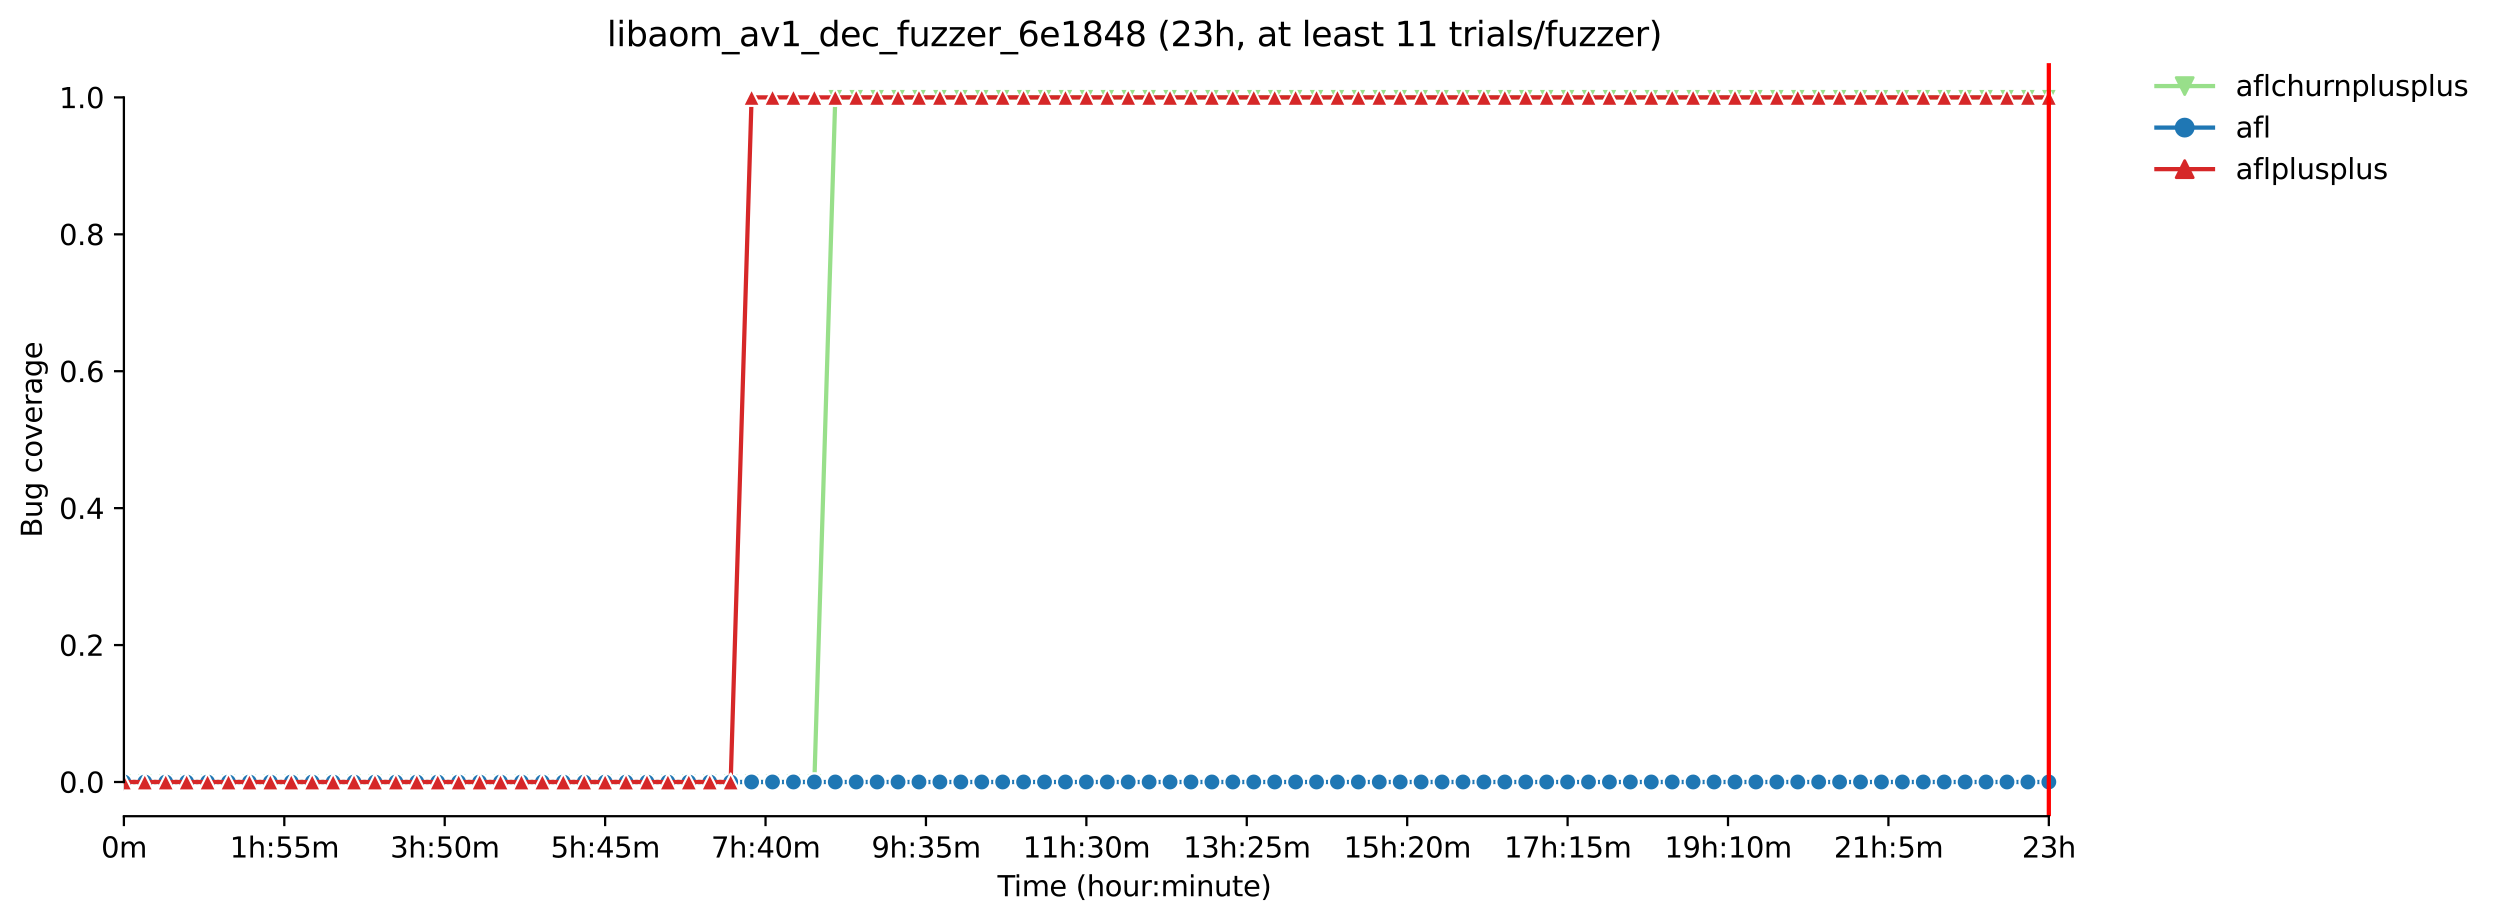<?xml version="1.0" encoding="utf-8" standalone="no"?>
<!DOCTYPE svg PUBLIC "-//W3C//DTD SVG 1.1//EN"
  "http://www.w3.org/Graphics/SVG/1.1/DTD/svg11.dtd">
<svg xmlns:xlink="http://www.w3.org/1999/xlink" width="883.442pt" height="325.986pt" viewBox="0 0 883.442 325.986" xmlns="http://www.w3.org/2000/svg" version="1.1">
 <defs>
  <style type="text/css">*{stroke-linejoin: round; stroke-linecap: butt}</style>
 </defs>
 <g id="figure_1">
  <g id="patch_1">
   <path d="M 0 325.986 
L 883.442 325.986 
L 883.442 0 
L 0 0 
z
" style="fill: #ffffff"/>
  </g>
  <g id="axes_1">
   <g id="patch_2">
    <path d="M 43.781 288.43 
L 758.021 288.43 
L 758.021 22.318 
L 43.781 22.318 
z
" style="fill: #ffffff"/>
   </g>
   <g id="matplotlib.axis_1">
    <g id="xtick_1">
     <g id="line2d_1">
      <defs>
       <path id="m5f60ca15b4" d="M 0 0 
L 0 3.5 
" style="stroke: #000000; stroke-width: 0.8"/>
      </defs>
      <g>
       <use xlink:href="#m5f60ca15b4" x="43.781" y="288.43" style="stroke: #000000; stroke-width: 0.8"/>
      </g>
     </g>
     <g id="text_1">
      <!-- 0m -->
      <g transform="translate(35.73 303.029) scale(0.1 -0.1)">
       <defs>
        <path id="DejaVuSans-30" d="M 2034 4250 
Q 1547 4250 1301 3770 
Q 1056 3291 1056 2328 
Q 1056 1369 1301 889 
Q 1547 409 2034 409 
Q 2525 409 2770 889 
Q 3016 1369 3016 2328 
Q 3016 3291 2770 3770 
Q 2525 4250 2034 4250 
z
M 2034 4750 
Q 2819 4750 3233 4129 
Q 3647 3509 3647 2328 
Q 3647 1150 3233 529 
Q 2819 -91 2034 -91 
Q 1250 -91 836 529 
Q 422 1150 422 2328 
Q 422 3509 836 4129 
Q 1250 4750 2034 4750 
z
" transform="scale(0.016)"/>
        <path id="DejaVuSans-6d" d="M 3328 2828 
Q 3544 3216 3844 3400 
Q 4144 3584 4550 3584 
Q 5097 3584 5394 3201 
Q 5691 2819 5691 2113 
L 5691 0 
L 5113 0 
L 5113 2094 
Q 5113 2597 4934 2840 
Q 4756 3084 4391 3084 
Q 3944 3084 3684 2787 
Q 3425 2491 3425 1978 
L 3425 0 
L 2847 0 
L 2847 2094 
Q 2847 2600 2669 2842 
Q 2491 3084 2119 3084 
Q 1678 3084 1418 2786 
Q 1159 2488 1159 1978 
L 1159 0 
L 581 0 
L 581 3500 
L 1159 3500 
L 1159 2956 
Q 1356 3278 1631 3431 
Q 1906 3584 2284 3584 
Q 2666 3584 2933 3390 
Q 3200 3197 3328 2828 
z
" transform="scale(0.016)"/>
       </defs>
       <use xlink:href="#DejaVuSans-30"/>
       <use xlink:href="#DejaVuSans-6d" x="63.623"/>
      </g>
     </g>
    </g>
    <g id="xtick_2">
     <g id="line2d_2">
      <g>
       <use xlink:href="#m5f60ca15b4" x="100.467" y="288.43" style="stroke: #000000; stroke-width: 0.8"/>
      </g>
     </g>
     <g id="text_2">
      <!-- 1h:55m -->
      <g transform="translate(81.2 303.029) scale(0.1 -0.1)">
       <defs>
        <path id="DejaVuSans-31" d="M 794 531 
L 1825 531 
L 1825 4091 
L 703 3866 
L 703 4441 
L 1819 4666 
L 2450 4666 
L 2450 531 
L 3481 531 
L 3481 0 
L 794 0 
L 794 531 
z
" transform="scale(0.016)"/>
        <path id="DejaVuSans-68" d="M 3513 2113 
L 3513 0 
L 2938 0 
L 2938 2094 
Q 2938 2591 2744 2837 
Q 2550 3084 2163 3084 
Q 1697 3084 1428 2787 
Q 1159 2491 1159 1978 
L 1159 0 
L 581 0 
L 581 4863 
L 1159 4863 
L 1159 2956 
Q 1366 3272 1645 3428 
Q 1925 3584 2291 3584 
Q 2894 3584 3203 3211 
Q 3513 2838 3513 2113 
z
" transform="scale(0.016)"/>
        <path id="DejaVuSans-3a" d="M 750 794 
L 1409 794 
L 1409 0 
L 750 0 
L 750 794 
z
M 750 3309 
L 1409 3309 
L 1409 2516 
L 750 2516 
L 750 3309 
z
" transform="scale(0.016)"/>
        <path id="DejaVuSans-35" d="M 691 4666 
L 3169 4666 
L 3169 4134 
L 1269 4134 
L 1269 2991 
Q 1406 3038 1543 3061 
Q 1681 3084 1819 3084 
Q 2600 3084 3056 2656 
Q 3513 2228 3513 1497 
Q 3513 744 3044 326 
Q 2575 -91 1722 -91 
Q 1428 -91 1123 -41 
Q 819 9 494 109 
L 494 744 
Q 775 591 1075 516 
Q 1375 441 1709 441 
Q 2250 441 2565 725 
Q 2881 1009 2881 1497 
Q 2881 1984 2565 2268 
Q 2250 2553 1709 2553 
Q 1456 2553 1204 2497 
Q 953 2441 691 2322 
L 691 4666 
z
" transform="scale(0.016)"/>
       </defs>
       <use xlink:href="#DejaVuSans-31"/>
       <use xlink:href="#DejaVuSans-68" x="63.623"/>
       <use xlink:href="#DejaVuSans-3a" x="127.002"/>
       <use xlink:href="#DejaVuSans-35" x="160.693"/>
       <use xlink:href="#DejaVuSans-35" x="224.316"/>
       <use xlink:href="#DejaVuSans-6d" x="287.939"/>
      </g>
     </g>
    </g>
    <g id="xtick_3">
     <g id="line2d_3">
      <g>
       <use xlink:href="#m5f60ca15b4" x="157.153" y="288.43" style="stroke: #000000; stroke-width: 0.8"/>
      </g>
     </g>
     <g id="text_3">
      <!-- 3h:50m -->
      <g transform="translate(137.885 303.029) scale(0.1 -0.1)">
       <defs>
        <path id="DejaVuSans-33" d="M 2597 2516 
Q 3050 2419 3304 2112 
Q 3559 1806 3559 1356 
Q 3559 666 3084 287 
Q 2609 -91 1734 -91 
Q 1441 -91 1130 -33 
Q 819 25 488 141 
L 488 750 
Q 750 597 1062 519 
Q 1375 441 1716 441 
Q 2309 441 2620 675 
Q 2931 909 2931 1356 
Q 2931 1769 2642 2001 
Q 2353 2234 1838 2234 
L 1294 2234 
L 1294 2753 
L 1863 2753 
Q 2328 2753 2575 2939 
Q 2822 3125 2822 3475 
Q 2822 3834 2567 4026 
Q 2313 4219 1838 4219 
Q 1578 4219 1281 4162 
Q 984 4106 628 3988 
L 628 4550 
Q 988 4650 1302 4700 
Q 1616 4750 1894 4750 
Q 2613 4750 3031 4423 
Q 3450 4097 3450 3541 
Q 3450 3153 3228 2886 
Q 3006 2619 2597 2516 
z
" transform="scale(0.016)"/>
       </defs>
       <use xlink:href="#DejaVuSans-33"/>
       <use xlink:href="#DejaVuSans-68" x="63.623"/>
       <use xlink:href="#DejaVuSans-3a" x="127.002"/>
       <use xlink:href="#DejaVuSans-35" x="160.693"/>
       <use xlink:href="#DejaVuSans-30" x="224.316"/>
       <use xlink:href="#DejaVuSans-6d" x="287.939"/>
      </g>
     </g>
    </g>
    <g id="xtick_4">
     <g id="line2d_4">
      <g>
       <use xlink:href="#m5f60ca15b4" x="213.838" y="288.43" style="stroke: #000000; stroke-width: 0.8"/>
      </g>
     </g>
     <g id="text_4">
      <!-- 5h:45m -->
      <g transform="translate(194.571 303.029) scale(0.1 -0.1)">
       <defs>
        <path id="DejaVuSans-34" d="M 2419 4116 
L 825 1625 
L 2419 1625 
L 2419 4116 
z
M 2253 4666 
L 3047 4666 
L 3047 1625 
L 3713 1625 
L 3713 1100 
L 3047 1100 
L 3047 0 
L 2419 0 
L 2419 1100 
L 313 1100 
L 313 1709 
L 2253 4666 
z
" transform="scale(0.016)"/>
       </defs>
       <use xlink:href="#DejaVuSans-35"/>
       <use xlink:href="#DejaVuSans-68" x="63.623"/>
       <use xlink:href="#DejaVuSans-3a" x="127.002"/>
       <use xlink:href="#DejaVuSans-34" x="160.693"/>
       <use xlink:href="#DejaVuSans-35" x="224.316"/>
       <use xlink:href="#DejaVuSans-6d" x="287.939"/>
      </g>
     </g>
    </g>
    <g id="xtick_5">
     <g id="line2d_5">
      <g>
       <use xlink:href="#m5f60ca15b4" x="270.524" y="288.43" style="stroke: #000000; stroke-width: 0.8"/>
      </g>
     </g>
     <g id="text_5">
      <!-- 7h:40m -->
      <g transform="translate(251.257 303.029) scale(0.1 -0.1)">
       <defs>
        <path id="DejaVuSans-37" d="M 525 4666 
L 3525 4666 
L 3525 4397 
L 1831 0 
L 1172 0 
L 2766 4134 
L 525 4134 
L 525 4666 
z
" transform="scale(0.016)"/>
       </defs>
       <use xlink:href="#DejaVuSans-37"/>
       <use xlink:href="#DejaVuSans-68" x="63.623"/>
       <use xlink:href="#DejaVuSans-3a" x="127.002"/>
       <use xlink:href="#DejaVuSans-34" x="160.693"/>
       <use xlink:href="#DejaVuSans-30" x="224.316"/>
       <use xlink:href="#DejaVuSans-6d" x="287.939"/>
      </g>
     </g>
    </g>
    <g id="xtick_6">
     <g id="line2d_6">
      <g>
       <use xlink:href="#m5f60ca15b4" x="327.21" y="288.43" style="stroke: #000000; stroke-width: 0.8"/>
      </g>
     </g>
     <g id="text_6">
      <!-- 9h:35m -->
      <g transform="translate(307.943 303.029) scale(0.1 -0.1)">
       <defs>
        <path id="DejaVuSans-39" d="M 703 97 
L 703 672 
Q 941 559 1184 500 
Q 1428 441 1663 441 
Q 2288 441 2617 861 
Q 2947 1281 2994 2138 
Q 2813 1869 2534 1725 
Q 2256 1581 1919 1581 
Q 1219 1581 811 2004 
Q 403 2428 403 3163 
Q 403 3881 828 4315 
Q 1253 4750 1959 4750 
Q 2769 4750 3195 4129 
Q 3622 3509 3622 2328 
Q 3622 1225 3098 567 
Q 2575 -91 1691 -91 
Q 1453 -91 1209 -44 
Q 966 3 703 97 
z
M 1959 2075 
Q 2384 2075 2632 2365 
Q 2881 2656 2881 3163 
Q 2881 3666 2632 3958 
Q 2384 4250 1959 4250 
Q 1534 4250 1286 3958 
Q 1038 3666 1038 3163 
Q 1038 2656 1286 2365 
Q 1534 2075 1959 2075 
z
" transform="scale(0.016)"/>
       </defs>
       <use xlink:href="#DejaVuSans-39"/>
       <use xlink:href="#DejaVuSans-68" x="63.623"/>
       <use xlink:href="#DejaVuSans-3a" x="127.002"/>
       <use xlink:href="#DejaVuSans-33" x="160.693"/>
       <use xlink:href="#DejaVuSans-35" x="224.316"/>
       <use xlink:href="#DejaVuSans-6d" x="287.939"/>
      </g>
     </g>
    </g>
    <g id="xtick_7">
     <g id="line2d_7">
      <g>
       <use xlink:href="#m5f60ca15b4" x="383.896" y="288.43" style="stroke: #000000; stroke-width: 0.8"/>
      </g>
     </g>
     <g id="text_7">
      <!-- 11h:30m -->
      <g transform="translate(361.447 303.029) scale(0.1 -0.1)">
       <use xlink:href="#DejaVuSans-31"/>
       <use xlink:href="#DejaVuSans-31" x="63.623"/>
       <use xlink:href="#DejaVuSans-68" x="127.246"/>
       <use xlink:href="#DejaVuSans-3a" x="190.625"/>
       <use xlink:href="#DejaVuSans-33" x="224.316"/>
       <use xlink:href="#DejaVuSans-30" x="287.939"/>
       <use xlink:href="#DejaVuSans-6d" x="351.562"/>
      </g>
     </g>
    </g>
    <g id="xtick_8">
     <g id="line2d_8">
      <g>
       <use xlink:href="#m5f60ca15b4" x="440.581" y="288.43" style="stroke: #000000; stroke-width: 0.8"/>
      </g>
     </g>
     <g id="text_8">
      <!-- 13h:25m -->
      <g transform="translate(418.133 303.029) scale(0.1 -0.1)">
       <defs>
        <path id="DejaVuSans-32" d="M 1228 531 
L 3431 531 
L 3431 0 
L 469 0 
L 469 531 
Q 828 903 1448 1529 
Q 2069 2156 2228 2338 
Q 2531 2678 2651 2914 
Q 2772 3150 2772 3378 
Q 2772 3750 2511 3984 
Q 2250 4219 1831 4219 
Q 1534 4219 1204 4116 
Q 875 4013 500 3803 
L 500 4441 
Q 881 4594 1212 4672 
Q 1544 4750 1819 4750 
Q 2544 4750 2975 4387 
Q 3406 4025 3406 3419 
Q 3406 3131 3298 2873 
Q 3191 2616 2906 2266 
Q 2828 2175 2409 1742 
Q 1991 1309 1228 531 
z
" transform="scale(0.016)"/>
       </defs>
       <use xlink:href="#DejaVuSans-31"/>
       <use xlink:href="#DejaVuSans-33" x="63.623"/>
       <use xlink:href="#DejaVuSans-68" x="127.246"/>
       <use xlink:href="#DejaVuSans-3a" x="190.625"/>
       <use xlink:href="#DejaVuSans-32" x="224.316"/>
       <use xlink:href="#DejaVuSans-35" x="287.939"/>
       <use xlink:href="#DejaVuSans-6d" x="351.562"/>
      </g>
     </g>
    </g>
    <g id="xtick_9">
     <g id="line2d_9">
      <g>
       <use xlink:href="#m5f60ca15b4" x="497.267" y="288.43" style="stroke: #000000; stroke-width: 0.8"/>
      </g>
     </g>
     <g id="text_9">
      <!-- 15h:20m -->
      <g transform="translate(474.819 303.029) scale(0.1 -0.1)">
       <use xlink:href="#DejaVuSans-31"/>
       <use xlink:href="#DejaVuSans-35" x="63.623"/>
       <use xlink:href="#DejaVuSans-68" x="127.246"/>
       <use xlink:href="#DejaVuSans-3a" x="190.625"/>
       <use xlink:href="#DejaVuSans-32" x="224.316"/>
       <use xlink:href="#DejaVuSans-30" x="287.939"/>
       <use xlink:href="#DejaVuSans-6d" x="351.562"/>
      </g>
     </g>
    </g>
    <g id="xtick_10">
     <g id="line2d_10">
      <g>
       <use xlink:href="#m5f60ca15b4" x="553.953" y="288.43" style="stroke: #000000; stroke-width: 0.8"/>
      </g>
     </g>
     <g id="text_10">
      <!-- 17h:15m -->
      <g transform="translate(531.504 303.029) scale(0.1 -0.1)">
       <use xlink:href="#DejaVuSans-31"/>
       <use xlink:href="#DejaVuSans-37" x="63.623"/>
       <use xlink:href="#DejaVuSans-68" x="127.246"/>
       <use xlink:href="#DejaVuSans-3a" x="190.625"/>
       <use xlink:href="#DejaVuSans-31" x="224.316"/>
       <use xlink:href="#DejaVuSans-35" x="287.939"/>
       <use xlink:href="#DejaVuSans-6d" x="351.562"/>
      </g>
     </g>
    </g>
    <g id="xtick_11">
     <g id="line2d_11">
      <g>
       <use xlink:href="#m5f60ca15b4" x="610.638" y="288.43" style="stroke: #000000; stroke-width: 0.8"/>
      </g>
     </g>
     <g id="text_11">
      <!-- 19h:10m -->
      <g transform="translate(588.19 303.029) scale(0.1 -0.1)">
       <use xlink:href="#DejaVuSans-31"/>
       <use xlink:href="#DejaVuSans-39" x="63.623"/>
       <use xlink:href="#DejaVuSans-68" x="127.246"/>
       <use xlink:href="#DejaVuSans-3a" x="190.625"/>
       <use xlink:href="#DejaVuSans-31" x="224.316"/>
       <use xlink:href="#DejaVuSans-30" x="287.939"/>
       <use xlink:href="#DejaVuSans-6d" x="351.562"/>
      </g>
     </g>
    </g>
    <g id="xtick_12">
     <g id="line2d_12">
      <g>
       <use xlink:href="#m5f60ca15b4" x="667.324" y="288.43" style="stroke: #000000; stroke-width: 0.8"/>
      </g>
     </g>
     <g id="text_12">
      <!-- 21h:5m -->
      <g transform="translate(648.057 303.029) scale(0.1 -0.1)">
       <use xlink:href="#DejaVuSans-32"/>
       <use xlink:href="#DejaVuSans-31" x="63.623"/>
       <use xlink:href="#DejaVuSans-68" x="127.246"/>
       <use xlink:href="#DejaVuSans-3a" x="190.625"/>
       <use xlink:href="#DejaVuSans-35" x="224.316"/>
       <use xlink:href="#DejaVuSans-6d" x="287.939"/>
      </g>
     </g>
    </g>
    <g id="xtick_13">
     <g id="line2d_13">
      <g>
       <use xlink:href="#m5f60ca15b4" x="724.01" y="288.43" style="stroke: #000000; stroke-width: 0.8"/>
      </g>
     </g>
     <g id="text_13">
      <!-- 23h -->
      <g transform="translate(714.479 303.029) scale(0.1 -0.1)">
       <use xlink:href="#DejaVuSans-32"/>
       <use xlink:href="#DejaVuSans-33" x="63.623"/>
       <use xlink:href="#DejaVuSans-68" x="127.246"/>
      </g>
     </g>
    </g>
    <g id="text_14">
     <!-- Time (hour:minute) -->
     <g transform="translate(352.494 316.707) scale(0.1 -0.1)">
      <defs>
       <path id="DejaVuSans-54" d="M -19 4666 
L 3928 4666 
L 3928 4134 
L 2272 4134 
L 2272 0 
L 1638 0 
L 1638 4134 
L -19 4134 
L -19 4666 
z
" transform="scale(0.016)"/>
       <path id="DejaVuSans-69" d="M 603 3500 
L 1178 3500 
L 1178 0 
L 603 0 
L 603 3500 
z
M 603 4863 
L 1178 4863 
L 1178 4134 
L 603 4134 
L 603 4863 
z
" transform="scale(0.016)"/>
       <path id="DejaVuSans-65" d="M 3597 1894 
L 3597 1613 
L 953 1613 
Q 991 1019 1311 708 
Q 1631 397 2203 397 
Q 2534 397 2845 478 
Q 3156 559 3463 722 
L 3463 178 
Q 3153 47 2828 -22 
Q 2503 -91 2169 -91 
Q 1331 -91 842 396 
Q 353 884 353 1716 
Q 353 2575 817 3079 
Q 1281 3584 2069 3584 
Q 2775 3584 3186 3129 
Q 3597 2675 3597 1894 
z
M 3022 2063 
Q 3016 2534 2758 2815 
Q 2500 3097 2075 3097 
Q 1594 3097 1305 2825 
Q 1016 2553 972 2059 
L 3022 2063 
z
" transform="scale(0.016)"/>
       <path id="DejaVuSans-20" transform="scale(0.016)"/>
       <path id="DejaVuSans-28" d="M 1984 4856 
Q 1566 4138 1362 3434 
Q 1159 2731 1159 2009 
Q 1159 1288 1364 580 
Q 1569 -128 1984 -844 
L 1484 -844 
Q 1016 -109 783 600 
Q 550 1309 550 2009 
Q 550 2706 781 3412 
Q 1013 4119 1484 4856 
L 1984 4856 
z
" transform="scale(0.016)"/>
       <path id="DejaVuSans-6f" d="M 1959 3097 
Q 1497 3097 1228 2736 
Q 959 2375 959 1747 
Q 959 1119 1226 758 
Q 1494 397 1959 397 
Q 2419 397 2687 759 
Q 2956 1122 2956 1747 
Q 2956 2369 2687 2733 
Q 2419 3097 1959 3097 
z
M 1959 3584 
Q 2709 3584 3137 3096 
Q 3566 2609 3566 1747 
Q 3566 888 3137 398 
Q 2709 -91 1959 -91 
Q 1206 -91 779 398 
Q 353 888 353 1747 
Q 353 2609 779 3096 
Q 1206 3584 1959 3584 
z
" transform="scale(0.016)"/>
       <path id="DejaVuSans-75" d="M 544 1381 
L 544 3500 
L 1119 3500 
L 1119 1403 
Q 1119 906 1312 657 
Q 1506 409 1894 409 
Q 2359 409 2629 706 
Q 2900 1003 2900 1516 
L 2900 3500 
L 3475 3500 
L 3475 0 
L 2900 0 
L 2900 538 
Q 2691 219 2414 64 
Q 2138 -91 1772 -91 
Q 1169 -91 856 284 
Q 544 659 544 1381 
z
M 1991 3584 
L 1991 3584 
z
" transform="scale(0.016)"/>
       <path id="DejaVuSans-72" d="M 2631 2963 
Q 2534 3019 2420 3045 
Q 2306 3072 2169 3072 
Q 1681 3072 1420 2755 
Q 1159 2438 1159 1844 
L 1159 0 
L 581 0 
L 581 3500 
L 1159 3500 
L 1159 2956 
Q 1341 3275 1631 3429 
Q 1922 3584 2338 3584 
Q 2397 3584 2469 3576 
Q 2541 3569 2628 3553 
L 2631 2963 
z
" transform="scale(0.016)"/>
       <path id="DejaVuSans-6e" d="M 3513 2113 
L 3513 0 
L 2938 0 
L 2938 2094 
Q 2938 2591 2744 2837 
Q 2550 3084 2163 3084 
Q 1697 3084 1428 2787 
Q 1159 2491 1159 1978 
L 1159 0 
L 581 0 
L 581 3500 
L 1159 3500 
L 1159 2956 
Q 1366 3272 1645 3428 
Q 1925 3584 2291 3584 
Q 2894 3584 3203 3211 
Q 3513 2838 3513 2113 
z
" transform="scale(0.016)"/>
       <path id="DejaVuSans-74" d="M 1172 4494 
L 1172 3500 
L 2356 3500 
L 2356 3053 
L 1172 3053 
L 1172 1153 
Q 1172 725 1289 603 
Q 1406 481 1766 481 
L 2356 481 
L 2356 0 
L 1766 0 
Q 1100 0 847 248 
Q 594 497 594 1153 
L 594 3053 
L 172 3053 
L 172 3500 
L 594 3500 
L 594 4494 
L 1172 4494 
z
" transform="scale(0.016)"/>
       <path id="DejaVuSans-29" d="M 513 4856 
L 1013 4856 
Q 1481 4119 1714 3412 
Q 1947 2706 1947 2009 
Q 1947 1309 1714 600 
Q 1481 -109 1013 -844 
L 513 -844 
Q 928 -128 1133 580 
Q 1338 1288 1338 2009 
Q 1338 2731 1133 3434 
Q 928 4138 513 4856 
z
" transform="scale(0.016)"/>
      </defs>
      <use xlink:href="#DejaVuSans-54"/>
      <use xlink:href="#DejaVuSans-69" x="57.959"/>
      <use xlink:href="#DejaVuSans-6d" x="85.742"/>
      <use xlink:href="#DejaVuSans-65" x="183.154"/>
      <use xlink:href="#DejaVuSans-20" x="244.678"/>
      <use xlink:href="#DejaVuSans-28" x="276.465"/>
      <use xlink:href="#DejaVuSans-68" x="315.479"/>
      <use xlink:href="#DejaVuSans-6f" x="378.857"/>
      <use xlink:href="#DejaVuSans-75" x="440.039"/>
      <use xlink:href="#DejaVuSans-72" x="503.418"/>
      <use xlink:href="#DejaVuSans-3a" x="542.781"/>
      <use xlink:href="#DejaVuSans-6d" x="576.473"/>
      <use xlink:href="#DejaVuSans-69" x="673.885"/>
      <use xlink:href="#DejaVuSans-6e" x="701.668"/>
      <use xlink:href="#DejaVuSans-75" x="765.047"/>
      <use xlink:href="#DejaVuSans-74" x="828.426"/>
      <use xlink:href="#DejaVuSans-65" x="867.635"/>
      <use xlink:href="#DejaVuSans-29" x="929.158"/>
     </g>
    </g>
   </g>
   <g id="matplotlib.axis_2">
    <g id="ytick_1">
     <g id="line2d_14">
      <defs>
       <path id="m79dd15463c" d="M 0 0 
L -3.5 0 
" style="stroke: #000000; stroke-width: 0.8"/>
      </defs>
      <g>
       <use xlink:href="#m79dd15463c" x="43.781" y="276.334" style="stroke: #000000; stroke-width: 0.8"/>
      </g>
     </g>
     <g id="text_15">
      <!-- 0.0 -->
      <g transform="translate(20.878 280.133) scale(0.1 -0.1)">
       <defs>
        <path id="DejaVuSans-2e" d="M 684 794 
L 1344 794 
L 1344 0 
L 684 0 
L 684 794 
z
" transform="scale(0.016)"/>
       </defs>
       <use xlink:href="#DejaVuSans-30"/>
       <use xlink:href="#DejaVuSans-2e" x="63.623"/>
       <use xlink:href="#DejaVuSans-30" x="95.41"/>
      </g>
     </g>
    </g>
    <g id="ytick_2">
     <g id="line2d_15">
      <g>
       <use xlink:href="#m79dd15463c" x="43.781" y="227.95" style="stroke: #000000; stroke-width: 0.8"/>
      </g>
     </g>
     <g id="text_16">
      <!-- 0.2 -->
      <g transform="translate(20.878 231.749) scale(0.1 -0.1)">
       <use xlink:href="#DejaVuSans-30"/>
       <use xlink:href="#DejaVuSans-2e" x="63.623"/>
       <use xlink:href="#DejaVuSans-32" x="95.41"/>
      </g>
     </g>
    </g>
    <g id="ytick_3">
     <g id="line2d_16">
      <g>
       <use xlink:href="#m79dd15463c" x="43.781" y="179.566" style="stroke: #000000; stroke-width: 0.8"/>
      </g>
     </g>
     <g id="text_17">
      <!-- 0.4 -->
      <g transform="translate(20.878 183.365) scale(0.1 -0.1)">
       <use xlink:href="#DejaVuSans-30"/>
       <use xlink:href="#DejaVuSans-2e" x="63.623"/>
       <use xlink:href="#DejaVuSans-34" x="95.41"/>
      </g>
     </g>
    </g>
    <g id="ytick_4">
     <g id="line2d_17">
      <g>
       <use xlink:href="#m79dd15463c" x="43.781" y="131.182" style="stroke: #000000; stroke-width: 0.8"/>
      </g>
     </g>
     <g id="text_18">
      <!-- 0.6 -->
      <g transform="translate(20.878 134.981) scale(0.1 -0.1)">
       <defs>
        <path id="DejaVuSans-36" d="M 2113 2584 
Q 1688 2584 1439 2293 
Q 1191 2003 1191 1497 
Q 1191 994 1439 701 
Q 1688 409 2113 409 
Q 2538 409 2786 701 
Q 3034 994 3034 1497 
Q 3034 2003 2786 2293 
Q 2538 2584 2113 2584 
z
M 3366 4563 
L 3366 3988 
Q 3128 4100 2886 4159 
Q 2644 4219 2406 4219 
Q 1781 4219 1451 3797 
Q 1122 3375 1075 2522 
Q 1259 2794 1537 2939 
Q 1816 3084 2150 3084 
Q 2853 3084 3261 2657 
Q 3669 2231 3669 1497 
Q 3669 778 3244 343 
Q 2819 -91 2113 -91 
Q 1303 -91 875 529 
Q 447 1150 447 2328 
Q 447 3434 972 4092 
Q 1497 4750 2381 4750 
Q 2619 4750 2861 4703 
Q 3103 4656 3366 4563 
z
" transform="scale(0.016)"/>
       </defs>
       <use xlink:href="#DejaVuSans-30"/>
       <use xlink:href="#DejaVuSans-2e" x="63.623"/>
       <use xlink:href="#DejaVuSans-36" x="95.41"/>
      </g>
     </g>
    </g>
    <g id="ytick_5">
     <g id="line2d_18">
      <g>
       <use xlink:href="#m79dd15463c" x="43.781" y="82.798" style="stroke: #000000; stroke-width: 0.8"/>
      </g>
     </g>
     <g id="text_19">
      <!-- 0.8 -->
      <g transform="translate(20.878 86.597) scale(0.1 -0.1)">
       <defs>
        <path id="DejaVuSans-38" d="M 2034 2216 
Q 1584 2216 1326 1975 
Q 1069 1734 1069 1313 
Q 1069 891 1326 650 
Q 1584 409 2034 409 
Q 2484 409 2743 651 
Q 3003 894 3003 1313 
Q 3003 1734 2745 1975 
Q 2488 2216 2034 2216 
z
M 1403 2484 
Q 997 2584 770 2862 
Q 544 3141 544 3541 
Q 544 4100 942 4425 
Q 1341 4750 2034 4750 
Q 2731 4750 3128 4425 
Q 3525 4100 3525 3541 
Q 3525 3141 3298 2862 
Q 3072 2584 2669 2484 
Q 3125 2378 3379 2068 
Q 3634 1759 3634 1313 
Q 3634 634 3220 271 
Q 2806 -91 2034 -91 
Q 1263 -91 848 271 
Q 434 634 434 1313 
Q 434 1759 690 2068 
Q 947 2378 1403 2484 
z
M 1172 3481 
Q 1172 3119 1398 2916 
Q 1625 2713 2034 2713 
Q 2441 2713 2670 2916 
Q 2900 3119 2900 3481 
Q 2900 3844 2670 4047 
Q 2441 4250 2034 4250 
Q 1625 4250 1398 4047 
Q 1172 3844 1172 3481 
z
" transform="scale(0.016)"/>
       </defs>
       <use xlink:href="#DejaVuSans-30"/>
       <use xlink:href="#DejaVuSans-2e" x="63.623"/>
       <use xlink:href="#DejaVuSans-38" x="95.41"/>
      </g>
     </g>
    </g>
    <g id="ytick_6">
     <g id="line2d_19">
      <g>
       <use xlink:href="#m79dd15463c" x="43.781" y="34.414" style="stroke: #000000; stroke-width: 0.8"/>
      </g>
     </g>
     <g id="text_20">
      <!-- 1.0 -->
      <g transform="translate(20.878 38.213) scale(0.1 -0.1)">
       <use xlink:href="#DejaVuSans-31"/>
       <use xlink:href="#DejaVuSans-2e" x="63.623"/>
       <use xlink:href="#DejaVuSans-30" x="95.41"/>
      </g>
     </g>
    </g>
    <g id="text_21">
     <!-- Bug coverage -->
     <g transform="translate(14.798 189.951) rotate(-90) scale(0.1 -0.1)">
      <defs>
       <path id="DejaVuSans-42" d="M 1259 2228 
L 1259 519 
L 2272 519 
Q 2781 519 3026 730 
Q 3272 941 3272 1375 
Q 3272 1813 3026 2020 
Q 2781 2228 2272 2228 
L 1259 2228 
z
M 1259 4147 
L 1259 2741 
L 2194 2741 
Q 2656 2741 2882 2914 
Q 3109 3088 3109 3444 
Q 3109 3797 2882 3972 
Q 2656 4147 2194 4147 
L 1259 4147 
z
M 628 4666 
L 2241 4666 
Q 2963 4666 3353 4366 
Q 3744 4066 3744 3513 
Q 3744 3084 3544 2831 
Q 3344 2578 2956 2516 
Q 3422 2416 3680 2098 
Q 3938 1781 3938 1306 
Q 3938 681 3513 340 
Q 3088 0 2303 0 
L 628 0 
L 628 4666 
z
" transform="scale(0.016)"/>
       <path id="DejaVuSans-67" d="M 2906 1791 
Q 2906 2416 2648 2759 
Q 2391 3103 1925 3103 
Q 1463 3103 1205 2759 
Q 947 2416 947 1791 
Q 947 1169 1205 825 
Q 1463 481 1925 481 
Q 2391 481 2648 825 
Q 2906 1169 2906 1791 
z
M 3481 434 
Q 3481 -459 3084 -895 
Q 2688 -1331 1869 -1331 
Q 1566 -1331 1297 -1286 
Q 1028 -1241 775 -1147 
L 775 -588 
Q 1028 -725 1275 -790 
Q 1522 -856 1778 -856 
Q 2344 -856 2625 -561 
Q 2906 -266 2906 331 
L 2906 616 
Q 2728 306 2450 153 
Q 2172 0 1784 0 
Q 1141 0 747 490 
Q 353 981 353 1791 
Q 353 2603 747 3093 
Q 1141 3584 1784 3584 
Q 2172 3584 2450 3431 
Q 2728 3278 2906 2969 
L 2906 3500 
L 3481 3500 
L 3481 434 
z
" transform="scale(0.016)"/>
       <path id="DejaVuSans-63" d="M 3122 3366 
L 3122 2828 
Q 2878 2963 2633 3030 
Q 2388 3097 2138 3097 
Q 1578 3097 1268 2742 
Q 959 2388 959 1747 
Q 959 1106 1268 751 
Q 1578 397 2138 397 
Q 2388 397 2633 464 
Q 2878 531 3122 666 
L 3122 134 
Q 2881 22 2623 -34 
Q 2366 -91 2075 -91 
Q 1284 -91 818 406 
Q 353 903 353 1747 
Q 353 2603 823 3093 
Q 1294 3584 2113 3584 
Q 2378 3584 2631 3529 
Q 2884 3475 3122 3366 
z
" transform="scale(0.016)"/>
       <path id="DejaVuSans-76" d="M 191 3500 
L 800 3500 
L 1894 563 
L 2988 3500 
L 3597 3500 
L 2284 0 
L 1503 0 
L 191 3500 
z
" transform="scale(0.016)"/>
       <path id="DejaVuSans-61" d="M 2194 1759 
Q 1497 1759 1228 1600 
Q 959 1441 959 1056 
Q 959 750 1161 570 
Q 1363 391 1709 391 
Q 2188 391 2477 730 
Q 2766 1069 2766 1631 
L 2766 1759 
L 2194 1759 
z
M 3341 1997 
L 3341 0 
L 2766 0 
L 2766 531 
Q 2569 213 2275 61 
Q 1981 -91 1556 -91 
Q 1019 -91 701 211 
Q 384 513 384 1019 
Q 384 1609 779 1909 
Q 1175 2209 1959 2209 
L 2766 2209 
L 2766 2266 
Q 2766 2663 2505 2880 
Q 2244 3097 1772 3097 
Q 1472 3097 1187 3025 
Q 903 2953 641 2809 
L 641 3341 
Q 956 3463 1253 3523 
Q 1550 3584 1831 3584 
Q 2591 3584 2966 3190 
Q 3341 2797 3341 1997 
z
" transform="scale(0.016)"/>
      </defs>
      <use xlink:href="#DejaVuSans-42"/>
      <use xlink:href="#DejaVuSans-75" x="68.604"/>
      <use xlink:href="#DejaVuSans-67" x="131.982"/>
      <use xlink:href="#DejaVuSans-20" x="195.459"/>
      <use xlink:href="#DejaVuSans-63" x="227.246"/>
      <use xlink:href="#DejaVuSans-6f" x="282.227"/>
      <use xlink:href="#DejaVuSans-76" x="343.408"/>
      <use xlink:href="#DejaVuSans-65" x="402.588"/>
      <use xlink:href="#DejaVuSans-72" x="464.111"/>
      <use xlink:href="#DejaVuSans-61" x="505.225"/>
      <use xlink:href="#DejaVuSans-67" x="566.504"/>
      <use xlink:href="#DejaVuSans-65" x="629.98"/>
     </g>
    </g>
   </g>
   <g id="line2d_20">
    <path d="M 43.781 276.334 
L 51.175 276.334 
L 58.569 276.334 
L 65.963 276.334 
L 73.356 276.334 
L 80.75 276.334 
L 88.144 276.334 
L 95.538 276.334 
L 102.932 276.334 
L 110.325 276.334 
L 117.719 276.334 
L 125.113 276.334 
L 132.507 276.334 
L 139.901 276.334 
L 147.294 276.334 
L 154.688 276.334 
L 162.082 276.334 
L 169.476 276.334 
L 176.869 276.334 
L 184.263 276.334 
L 191.657 276.334 
L 199.051 276.334 
L 206.445 276.334 
L 213.838 276.334 
L 221.232 276.334 
L 228.626 276.334 
L 236.02 276.334 
L 243.414 276.334 
L 250.807 276.334 
L 258.201 276.334 
L 265.595 276.334 
L 272.989 276.334 
L 280.382 276.334 
L 287.776 276.334 
L 295.17 34.414 
L 302.564 34.414 
L 309.958 34.414 
L 317.351 34.414 
L 324.745 34.414 
L 332.139 34.414 
L 339.533 34.414 
L 346.927 34.414 
L 354.32 34.414 
L 361.714 34.414 
L 369.108 34.414 
L 376.502 34.414 
L 383.896 34.414 
L 391.289 34.414 
L 398.683 34.414 
L 406.077 34.414 
L 413.471 34.414 
L 420.864 34.414 
L 428.258 34.414 
L 435.652 34.414 
L 443.046 34.414 
L 450.44 34.414 
L 457.833 34.414 
L 465.227 34.414 
L 472.621 34.414 
L 480.015 34.414 
L 487.409 34.414 
L 494.802 34.414 
L 502.196 34.414 
L 509.59 34.414 
L 516.984 34.414 
L 524.378 34.414 
L 531.771 34.414 
L 539.165 34.414 
L 546.559 34.414 
L 553.953 34.414 
L 561.346 34.414 
L 568.74 34.414 
L 576.134 34.414 
L 583.528 34.414 
L 590.922 34.414 
L 598.315 34.414 
L 605.709 34.414 
L 613.103 34.414 
L 620.497 34.414 
L 627.891 34.414 
L 635.284 34.414 
L 642.678 34.414 
L 650.072 34.414 
L 657.466 34.414 
L 664.86 34.414 
L 672.253 34.414 
L 679.647 34.414 
L 687.041 34.414 
L 694.435 34.414 
L 701.828 34.414 
L 709.222 34.414 
L 716.616 34.414 
L 724.01 34.414 
" clip-path="url(#p35dfcb2060)" style="fill: none; stroke: #98df8a; stroke-width: 1.5; stroke-linecap: square"/>
    <defs>
     <path id="m62513da119" d="M -0 3 
L 3 -3 
L -3 -3 
z
" style="stroke: #ffffff; stroke-width: 0.75; stroke-linejoin: miter"/>
    </defs>
    <g clip-path="url(#p35dfcb2060)">
     <use xlink:href="#m62513da119" x="43.781" y="276.334" style="fill: #98df8a; stroke: #ffffff; stroke-width: 0.75; stroke-linejoin: miter"/>
     <use xlink:href="#m62513da119" x="51.175" y="276.334" style="fill: #98df8a; stroke: #ffffff; stroke-width: 0.75; stroke-linejoin: miter"/>
     <use xlink:href="#m62513da119" x="58.569" y="276.334" style="fill: #98df8a; stroke: #ffffff; stroke-width: 0.75; stroke-linejoin: miter"/>
     <use xlink:href="#m62513da119" x="65.963" y="276.334" style="fill: #98df8a; stroke: #ffffff; stroke-width: 0.75; stroke-linejoin: miter"/>
     <use xlink:href="#m62513da119" x="73.356" y="276.334" style="fill: #98df8a; stroke: #ffffff; stroke-width: 0.75; stroke-linejoin: miter"/>
     <use xlink:href="#m62513da119" x="80.75" y="276.334" style="fill: #98df8a; stroke: #ffffff; stroke-width: 0.75; stroke-linejoin: miter"/>
     <use xlink:href="#m62513da119" x="88.144" y="276.334" style="fill: #98df8a; stroke: #ffffff; stroke-width: 0.75; stroke-linejoin: miter"/>
     <use xlink:href="#m62513da119" x="95.538" y="276.334" style="fill: #98df8a; stroke: #ffffff; stroke-width: 0.75; stroke-linejoin: miter"/>
     <use xlink:href="#m62513da119" x="102.932" y="276.334" style="fill: #98df8a; stroke: #ffffff; stroke-width: 0.75; stroke-linejoin: miter"/>
     <use xlink:href="#m62513da119" x="110.325" y="276.334" style="fill: #98df8a; stroke: #ffffff; stroke-width: 0.75; stroke-linejoin: miter"/>
     <use xlink:href="#m62513da119" x="117.719" y="276.334" style="fill: #98df8a; stroke: #ffffff; stroke-width: 0.75; stroke-linejoin: miter"/>
     <use xlink:href="#m62513da119" x="125.113" y="276.334" style="fill: #98df8a; stroke: #ffffff; stroke-width: 0.75; stroke-linejoin: miter"/>
     <use xlink:href="#m62513da119" x="132.507" y="276.334" style="fill: #98df8a; stroke: #ffffff; stroke-width: 0.75; stroke-linejoin: miter"/>
     <use xlink:href="#m62513da119" x="139.901" y="276.334" style="fill: #98df8a; stroke: #ffffff; stroke-width: 0.75; stroke-linejoin: miter"/>
     <use xlink:href="#m62513da119" x="147.294" y="276.334" style="fill: #98df8a; stroke: #ffffff; stroke-width: 0.75; stroke-linejoin: miter"/>
     <use xlink:href="#m62513da119" x="154.688" y="276.334" style="fill: #98df8a; stroke: #ffffff; stroke-width: 0.75; stroke-linejoin: miter"/>
     <use xlink:href="#m62513da119" x="162.082" y="276.334" style="fill: #98df8a; stroke: #ffffff; stroke-width: 0.75; stroke-linejoin: miter"/>
     <use xlink:href="#m62513da119" x="169.476" y="276.334" style="fill: #98df8a; stroke: #ffffff; stroke-width: 0.75; stroke-linejoin: miter"/>
     <use xlink:href="#m62513da119" x="176.869" y="276.334" style="fill: #98df8a; stroke: #ffffff; stroke-width: 0.75; stroke-linejoin: miter"/>
     <use xlink:href="#m62513da119" x="184.263" y="276.334" style="fill: #98df8a; stroke: #ffffff; stroke-width: 0.75; stroke-linejoin: miter"/>
     <use xlink:href="#m62513da119" x="191.657" y="276.334" style="fill: #98df8a; stroke: #ffffff; stroke-width: 0.75; stroke-linejoin: miter"/>
     <use xlink:href="#m62513da119" x="199.051" y="276.334" style="fill: #98df8a; stroke: #ffffff; stroke-width: 0.75; stroke-linejoin: miter"/>
     <use xlink:href="#m62513da119" x="206.445" y="276.334" style="fill: #98df8a; stroke: #ffffff; stroke-width: 0.75; stroke-linejoin: miter"/>
     <use xlink:href="#m62513da119" x="213.838" y="276.334" style="fill: #98df8a; stroke: #ffffff; stroke-width: 0.75; stroke-linejoin: miter"/>
     <use xlink:href="#m62513da119" x="221.232" y="276.334" style="fill: #98df8a; stroke: #ffffff; stroke-width: 0.75; stroke-linejoin: miter"/>
     <use xlink:href="#m62513da119" x="228.626" y="276.334" style="fill: #98df8a; stroke: #ffffff; stroke-width: 0.75; stroke-linejoin: miter"/>
     <use xlink:href="#m62513da119" x="236.02" y="276.334" style="fill: #98df8a; stroke: #ffffff; stroke-width: 0.75; stroke-linejoin: miter"/>
     <use xlink:href="#m62513da119" x="243.414" y="276.334" style="fill: #98df8a; stroke: #ffffff; stroke-width: 0.75; stroke-linejoin: miter"/>
     <use xlink:href="#m62513da119" x="250.807" y="276.334" style="fill: #98df8a; stroke: #ffffff; stroke-width: 0.75; stroke-linejoin: miter"/>
     <use xlink:href="#m62513da119" x="258.201" y="276.334" style="fill: #98df8a; stroke: #ffffff; stroke-width: 0.75; stroke-linejoin: miter"/>
     <use xlink:href="#m62513da119" x="265.595" y="276.334" style="fill: #98df8a; stroke: #ffffff; stroke-width: 0.75; stroke-linejoin: miter"/>
     <use xlink:href="#m62513da119" x="272.989" y="276.334" style="fill: #98df8a; stroke: #ffffff; stroke-width: 0.75; stroke-linejoin: miter"/>
     <use xlink:href="#m62513da119" x="280.382" y="276.334" style="fill: #98df8a; stroke: #ffffff; stroke-width: 0.75; stroke-linejoin: miter"/>
     <use xlink:href="#m62513da119" x="287.776" y="276.334" style="fill: #98df8a; stroke: #ffffff; stroke-width: 0.75; stroke-linejoin: miter"/>
     <use xlink:href="#m62513da119" x="295.17" y="34.414" style="fill: #98df8a; stroke: #ffffff; stroke-width: 0.75; stroke-linejoin: miter"/>
     <use xlink:href="#m62513da119" x="302.564" y="34.414" style="fill: #98df8a; stroke: #ffffff; stroke-width: 0.75; stroke-linejoin: miter"/>
     <use xlink:href="#m62513da119" x="309.958" y="34.414" style="fill: #98df8a; stroke: #ffffff; stroke-width: 0.75; stroke-linejoin: miter"/>
     <use xlink:href="#m62513da119" x="317.351" y="34.414" style="fill: #98df8a; stroke: #ffffff; stroke-width: 0.75; stroke-linejoin: miter"/>
     <use xlink:href="#m62513da119" x="324.745" y="34.414" style="fill: #98df8a; stroke: #ffffff; stroke-width: 0.75; stroke-linejoin: miter"/>
     <use xlink:href="#m62513da119" x="332.139" y="34.414" style="fill: #98df8a; stroke: #ffffff; stroke-width: 0.75; stroke-linejoin: miter"/>
     <use xlink:href="#m62513da119" x="339.533" y="34.414" style="fill: #98df8a; stroke: #ffffff; stroke-width: 0.75; stroke-linejoin: miter"/>
     <use xlink:href="#m62513da119" x="346.927" y="34.414" style="fill: #98df8a; stroke: #ffffff; stroke-width: 0.75; stroke-linejoin: miter"/>
     <use xlink:href="#m62513da119" x="354.32" y="34.414" style="fill: #98df8a; stroke: #ffffff; stroke-width: 0.75; stroke-linejoin: miter"/>
     <use xlink:href="#m62513da119" x="361.714" y="34.414" style="fill: #98df8a; stroke: #ffffff; stroke-width: 0.75; stroke-linejoin: miter"/>
     <use xlink:href="#m62513da119" x="369.108" y="34.414" style="fill: #98df8a; stroke: #ffffff; stroke-width: 0.75; stroke-linejoin: miter"/>
     <use xlink:href="#m62513da119" x="376.502" y="34.414" style="fill: #98df8a; stroke: #ffffff; stroke-width: 0.75; stroke-linejoin: miter"/>
     <use xlink:href="#m62513da119" x="383.896" y="34.414" style="fill: #98df8a; stroke: #ffffff; stroke-width: 0.75; stroke-linejoin: miter"/>
     <use xlink:href="#m62513da119" x="391.289" y="34.414" style="fill: #98df8a; stroke: #ffffff; stroke-width: 0.75; stroke-linejoin: miter"/>
     <use xlink:href="#m62513da119" x="398.683" y="34.414" style="fill: #98df8a; stroke: #ffffff; stroke-width: 0.75; stroke-linejoin: miter"/>
     <use xlink:href="#m62513da119" x="406.077" y="34.414" style="fill: #98df8a; stroke: #ffffff; stroke-width: 0.75; stroke-linejoin: miter"/>
     <use xlink:href="#m62513da119" x="413.471" y="34.414" style="fill: #98df8a; stroke: #ffffff; stroke-width: 0.75; stroke-linejoin: miter"/>
     <use xlink:href="#m62513da119" x="420.864" y="34.414" style="fill: #98df8a; stroke: #ffffff; stroke-width: 0.75; stroke-linejoin: miter"/>
     <use xlink:href="#m62513da119" x="428.258" y="34.414" style="fill: #98df8a; stroke: #ffffff; stroke-width: 0.75; stroke-linejoin: miter"/>
     <use xlink:href="#m62513da119" x="435.652" y="34.414" style="fill: #98df8a; stroke: #ffffff; stroke-width: 0.75; stroke-linejoin: miter"/>
     <use xlink:href="#m62513da119" x="443.046" y="34.414" style="fill: #98df8a; stroke: #ffffff; stroke-width: 0.75; stroke-linejoin: miter"/>
     <use xlink:href="#m62513da119" x="450.44" y="34.414" style="fill: #98df8a; stroke: #ffffff; stroke-width: 0.75; stroke-linejoin: miter"/>
     <use xlink:href="#m62513da119" x="457.833" y="34.414" style="fill: #98df8a; stroke: #ffffff; stroke-width: 0.75; stroke-linejoin: miter"/>
     <use xlink:href="#m62513da119" x="465.227" y="34.414" style="fill: #98df8a; stroke: #ffffff; stroke-width: 0.75; stroke-linejoin: miter"/>
     <use xlink:href="#m62513da119" x="472.621" y="34.414" style="fill: #98df8a; stroke: #ffffff; stroke-width: 0.75; stroke-linejoin: miter"/>
     <use xlink:href="#m62513da119" x="480.015" y="34.414" style="fill: #98df8a; stroke: #ffffff; stroke-width: 0.75; stroke-linejoin: miter"/>
     <use xlink:href="#m62513da119" x="487.409" y="34.414" style="fill: #98df8a; stroke: #ffffff; stroke-width: 0.75; stroke-linejoin: miter"/>
     <use xlink:href="#m62513da119" x="494.802" y="34.414" style="fill: #98df8a; stroke: #ffffff; stroke-width: 0.75; stroke-linejoin: miter"/>
     <use xlink:href="#m62513da119" x="502.196" y="34.414" style="fill: #98df8a; stroke: #ffffff; stroke-width: 0.75; stroke-linejoin: miter"/>
     <use xlink:href="#m62513da119" x="509.59" y="34.414" style="fill: #98df8a; stroke: #ffffff; stroke-width: 0.75; stroke-linejoin: miter"/>
     <use xlink:href="#m62513da119" x="516.984" y="34.414" style="fill: #98df8a; stroke: #ffffff; stroke-width: 0.75; stroke-linejoin: miter"/>
     <use xlink:href="#m62513da119" x="524.378" y="34.414" style="fill: #98df8a; stroke: #ffffff; stroke-width: 0.75; stroke-linejoin: miter"/>
     <use xlink:href="#m62513da119" x="531.771" y="34.414" style="fill: #98df8a; stroke: #ffffff; stroke-width: 0.75; stroke-linejoin: miter"/>
     <use xlink:href="#m62513da119" x="539.165" y="34.414" style="fill: #98df8a; stroke: #ffffff; stroke-width: 0.75; stroke-linejoin: miter"/>
     <use xlink:href="#m62513da119" x="546.559" y="34.414" style="fill: #98df8a; stroke: #ffffff; stroke-width: 0.75; stroke-linejoin: miter"/>
     <use xlink:href="#m62513da119" x="553.953" y="34.414" style="fill: #98df8a; stroke: #ffffff; stroke-width: 0.75; stroke-linejoin: miter"/>
     <use xlink:href="#m62513da119" x="561.346" y="34.414" style="fill: #98df8a; stroke: #ffffff; stroke-width: 0.75; stroke-linejoin: miter"/>
     <use xlink:href="#m62513da119" x="568.74" y="34.414" style="fill: #98df8a; stroke: #ffffff; stroke-width: 0.75; stroke-linejoin: miter"/>
     <use xlink:href="#m62513da119" x="576.134" y="34.414" style="fill: #98df8a; stroke: #ffffff; stroke-width: 0.75; stroke-linejoin: miter"/>
     <use xlink:href="#m62513da119" x="583.528" y="34.414" style="fill: #98df8a; stroke: #ffffff; stroke-width: 0.75; stroke-linejoin: miter"/>
     <use xlink:href="#m62513da119" x="590.922" y="34.414" style="fill: #98df8a; stroke: #ffffff; stroke-width: 0.75; stroke-linejoin: miter"/>
     <use xlink:href="#m62513da119" x="598.315" y="34.414" style="fill: #98df8a; stroke: #ffffff; stroke-width: 0.75; stroke-linejoin: miter"/>
     <use xlink:href="#m62513da119" x="605.709" y="34.414" style="fill: #98df8a; stroke: #ffffff; stroke-width: 0.75; stroke-linejoin: miter"/>
     <use xlink:href="#m62513da119" x="613.103" y="34.414" style="fill: #98df8a; stroke: #ffffff; stroke-width: 0.75; stroke-linejoin: miter"/>
     <use xlink:href="#m62513da119" x="620.497" y="34.414" style="fill: #98df8a; stroke: #ffffff; stroke-width: 0.75; stroke-linejoin: miter"/>
     <use xlink:href="#m62513da119" x="627.891" y="34.414" style="fill: #98df8a; stroke: #ffffff; stroke-width: 0.75; stroke-linejoin: miter"/>
     <use xlink:href="#m62513da119" x="635.284" y="34.414" style="fill: #98df8a; stroke: #ffffff; stroke-width: 0.75; stroke-linejoin: miter"/>
     <use xlink:href="#m62513da119" x="642.678" y="34.414" style="fill: #98df8a; stroke: #ffffff; stroke-width: 0.75; stroke-linejoin: miter"/>
     <use xlink:href="#m62513da119" x="650.072" y="34.414" style="fill: #98df8a; stroke: #ffffff; stroke-width: 0.75; stroke-linejoin: miter"/>
     <use xlink:href="#m62513da119" x="657.466" y="34.414" style="fill: #98df8a; stroke: #ffffff; stroke-width: 0.75; stroke-linejoin: miter"/>
     <use xlink:href="#m62513da119" x="664.86" y="34.414" style="fill: #98df8a; stroke: #ffffff; stroke-width: 0.75; stroke-linejoin: miter"/>
     <use xlink:href="#m62513da119" x="672.253" y="34.414" style="fill: #98df8a; stroke: #ffffff; stroke-width: 0.75; stroke-linejoin: miter"/>
     <use xlink:href="#m62513da119" x="679.647" y="34.414" style="fill: #98df8a; stroke: #ffffff; stroke-width: 0.75; stroke-linejoin: miter"/>
     <use xlink:href="#m62513da119" x="687.041" y="34.414" style="fill: #98df8a; stroke: #ffffff; stroke-width: 0.75; stroke-linejoin: miter"/>
     <use xlink:href="#m62513da119" x="694.435" y="34.414" style="fill: #98df8a; stroke: #ffffff; stroke-width: 0.75; stroke-linejoin: miter"/>
     <use xlink:href="#m62513da119" x="701.828" y="34.414" style="fill: #98df8a; stroke: #ffffff; stroke-width: 0.75; stroke-linejoin: miter"/>
     <use xlink:href="#m62513da119" x="709.222" y="34.414" style="fill: #98df8a; stroke: #ffffff; stroke-width: 0.75; stroke-linejoin: miter"/>
     <use xlink:href="#m62513da119" x="716.616" y="34.414" style="fill: #98df8a; stroke: #ffffff; stroke-width: 0.75; stroke-linejoin: miter"/>
     <use xlink:href="#m62513da119" x="724.01" y="34.414" style="fill: #98df8a; stroke: #ffffff; stroke-width: 0.75; stroke-linejoin: miter"/>
    </g>
   </g>
   <g id="line2d_21">
    <path d="M 43.781 276.334 
L 51.175 276.334 
L 58.569 276.334 
L 65.963 276.334 
L 73.356 276.334 
L 80.75 276.334 
L 88.144 276.334 
L 95.538 276.334 
L 102.932 276.334 
L 110.325 276.334 
L 117.719 276.334 
L 125.113 276.334 
L 132.507 276.334 
L 139.901 276.334 
L 147.294 276.334 
L 154.688 276.334 
L 162.082 276.334 
L 169.476 276.334 
L 176.869 276.334 
L 184.263 276.334 
L 191.657 276.334 
L 199.051 276.334 
L 206.445 276.334 
L 213.838 276.334 
L 221.232 276.334 
L 228.626 276.334 
L 236.02 276.334 
L 243.414 276.334 
L 250.807 276.334 
L 258.201 276.334 
L 265.595 276.334 
L 272.989 276.334 
L 280.382 276.334 
L 287.776 276.334 
L 295.17 276.334 
L 302.564 276.334 
L 309.958 276.334 
L 317.351 276.334 
L 324.745 276.334 
L 332.139 276.334 
L 339.533 276.334 
L 346.927 276.334 
L 354.32 276.334 
L 361.714 276.334 
L 369.108 276.334 
L 376.502 276.334 
L 383.896 276.334 
L 391.289 276.334 
L 398.683 276.334 
L 406.077 276.334 
L 413.471 276.334 
L 420.864 276.334 
L 428.258 276.334 
L 435.652 276.334 
L 443.046 276.334 
L 450.44 276.334 
L 457.833 276.334 
L 465.227 276.334 
L 472.621 276.334 
L 480.015 276.334 
L 487.409 276.334 
L 494.802 276.334 
L 502.196 276.334 
L 509.59 276.334 
L 516.984 276.334 
L 524.378 276.334 
L 531.771 276.334 
L 539.165 276.334 
L 546.559 276.334 
L 553.953 276.334 
L 561.346 276.334 
L 568.74 276.334 
L 576.134 276.334 
L 583.528 276.334 
L 590.922 276.334 
L 598.315 276.334 
L 605.709 276.334 
L 613.103 276.334 
L 620.497 276.334 
L 627.891 276.334 
L 635.284 276.334 
L 642.678 276.334 
L 650.072 276.334 
L 657.466 276.334 
L 664.86 276.334 
L 672.253 276.334 
L 679.647 276.334 
L 687.041 276.334 
L 694.435 276.334 
L 701.828 276.334 
L 709.222 276.334 
L 716.616 276.334 
L 724.01 276.334 
" clip-path="url(#p35dfcb2060)" style="fill: none; stroke: #1f77b4; stroke-width: 1.5; stroke-linecap: square"/>
    <defs>
     <path id="m528f5ba51a" d="M 0 3 
C 0.796 3 1.559 2.684 2.121 2.121 
C 2.684 1.559 3 0.796 3 0 
C 3 -0.796 2.684 -1.559 2.121 -2.121 
C 1.559 -2.684 0.796 -3 0 -3 
C -0.796 -3 -1.559 -2.684 -2.121 -2.121 
C -2.684 -1.559 -3 -0.796 -3 0 
C -3 0.796 -2.684 1.559 -2.121 2.121 
C -1.559 2.684 -0.796 3 0 3 
z
" style="stroke: #ffffff; stroke-width: 0.75"/>
    </defs>
    <g clip-path="url(#p35dfcb2060)">
     <use xlink:href="#m528f5ba51a" x="43.781" y="276.334" style="fill: #1f77b4; stroke: #ffffff; stroke-width: 0.75"/>
     <use xlink:href="#m528f5ba51a" x="51.175" y="276.334" style="fill: #1f77b4; stroke: #ffffff; stroke-width: 0.75"/>
     <use xlink:href="#m528f5ba51a" x="58.569" y="276.334" style="fill: #1f77b4; stroke: #ffffff; stroke-width: 0.75"/>
     <use xlink:href="#m528f5ba51a" x="65.963" y="276.334" style="fill: #1f77b4; stroke: #ffffff; stroke-width: 0.75"/>
     <use xlink:href="#m528f5ba51a" x="73.356" y="276.334" style="fill: #1f77b4; stroke: #ffffff; stroke-width: 0.75"/>
     <use xlink:href="#m528f5ba51a" x="80.75" y="276.334" style="fill: #1f77b4; stroke: #ffffff; stroke-width: 0.75"/>
     <use xlink:href="#m528f5ba51a" x="88.144" y="276.334" style="fill: #1f77b4; stroke: #ffffff; stroke-width: 0.75"/>
     <use xlink:href="#m528f5ba51a" x="95.538" y="276.334" style="fill: #1f77b4; stroke: #ffffff; stroke-width: 0.75"/>
     <use xlink:href="#m528f5ba51a" x="102.932" y="276.334" style="fill: #1f77b4; stroke: #ffffff; stroke-width: 0.75"/>
     <use xlink:href="#m528f5ba51a" x="110.325" y="276.334" style="fill: #1f77b4; stroke: #ffffff; stroke-width: 0.75"/>
     <use xlink:href="#m528f5ba51a" x="117.719" y="276.334" style="fill: #1f77b4; stroke: #ffffff; stroke-width: 0.75"/>
     <use xlink:href="#m528f5ba51a" x="125.113" y="276.334" style="fill: #1f77b4; stroke: #ffffff; stroke-width: 0.75"/>
     <use xlink:href="#m528f5ba51a" x="132.507" y="276.334" style="fill: #1f77b4; stroke: #ffffff; stroke-width: 0.75"/>
     <use xlink:href="#m528f5ba51a" x="139.901" y="276.334" style="fill: #1f77b4; stroke: #ffffff; stroke-width: 0.75"/>
     <use xlink:href="#m528f5ba51a" x="147.294" y="276.334" style="fill: #1f77b4; stroke: #ffffff; stroke-width: 0.75"/>
     <use xlink:href="#m528f5ba51a" x="154.688" y="276.334" style="fill: #1f77b4; stroke: #ffffff; stroke-width: 0.75"/>
     <use xlink:href="#m528f5ba51a" x="162.082" y="276.334" style="fill: #1f77b4; stroke: #ffffff; stroke-width: 0.75"/>
     <use xlink:href="#m528f5ba51a" x="169.476" y="276.334" style="fill: #1f77b4; stroke: #ffffff; stroke-width: 0.75"/>
     <use xlink:href="#m528f5ba51a" x="176.869" y="276.334" style="fill: #1f77b4; stroke: #ffffff; stroke-width: 0.75"/>
     <use xlink:href="#m528f5ba51a" x="184.263" y="276.334" style="fill: #1f77b4; stroke: #ffffff; stroke-width: 0.75"/>
     <use xlink:href="#m528f5ba51a" x="191.657" y="276.334" style="fill: #1f77b4; stroke: #ffffff; stroke-width: 0.75"/>
     <use xlink:href="#m528f5ba51a" x="199.051" y="276.334" style="fill: #1f77b4; stroke: #ffffff; stroke-width: 0.75"/>
     <use xlink:href="#m528f5ba51a" x="206.445" y="276.334" style="fill: #1f77b4; stroke: #ffffff; stroke-width: 0.75"/>
     <use xlink:href="#m528f5ba51a" x="213.838" y="276.334" style="fill: #1f77b4; stroke: #ffffff; stroke-width: 0.75"/>
     <use xlink:href="#m528f5ba51a" x="221.232" y="276.334" style="fill: #1f77b4; stroke: #ffffff; stroke-width: 0.75"/>
     <use xlink:href="#m528f5ba51a" x="228.626" y="276.334" style="fill: #1f77b4; stroke: #ffffff; stroke-width: 0.75"/>
     <use xlink:href="#m528f5ba51a" x="236.02" y="276.334" style="fill: #1f77b4; stroke: #ffffff; stroke-width: 0.75"/>
     <use xlink:href="#m528f5ba51a" x="243.414" y="276.334" style="fill: #1f77b4; stroke: #ffffff; stroke-width: 0.75"/>
     <use xlink:href="#m528f5ba51a" x="250.807" y="276.334" style="fill: #1f77b4; stroke: #ffffff; stroke-width: 0.75"/>
     <use xlink:href="#m528f5ba51a" x="258.201" y="276.334" style="fill: #1f77b4; stroke: #ffffff; stroke-width: 0.75"/>
     <use xlink:href="#m528f5ba51a" x="265.595" y="276.334" style="fill: #1f77b4; stroke: #ffffff; stroke-width: 0.75"/>
     <use xlink:href="#m528f5ba51a" x="272.989" y="276.334" style="fill: #1f77b4; stroke: #ffffff; stroke-width: 0.75"/>
     <use xlink:href="#m528f5ba51a" x="280.382" y="276.334" style="fill: #1f77b4; stroke: #ffffff; stroke-width: 0.75"/>
     <use xlink:href="#m528f5ba51a" x="287.776" y="276.334" style="fill: #1f77b4; stroke: #ffffff; stroke-width: 0.75"/>
     <use xlink:href="#m528f5ba51a" x="295.17" y="276.334" style="fill: #1f77b4; stroke: #ffffff; stroke-width: 0.75"/>
     <use xlink:href="#m528f5ba51a" x="302.564" y="276.334" style="fill: #1f77b4; stroke: #ffffff; stroke-width: 0.75"/>
     <use xlink:href="#m528f5ba51a" x="309.958" y="276.334" style="fill: #1f77b4; stroke: #ffffff; stroke-width: 0.75"/>
     <use xlink:href="#m528f5ba51a" x="317.351" y="276.334" style="fill: #1f77b4; stroke: #ffffff; stroke-width: 0.75"/>
     <use xlink:href="#m528f5ba51a" x="324.745" y="276.334" style="fill: #1f77b4; stroke: #ffffff; stroke-width: 0.75"/>
     <use xlink:href="#m528f5ba51a" x="332.139" y="276.334" style="fill: #1f77b4; stroke: #ffffff; stroke-width: 0.75"/>
     <use xlink:href="#m528f5ba51a" x="339.533" y="276.334" style="fill: #1f77b4; stroke: #ffffff; stroke-width: 0.75"/>
     <use xlink:href="#m528f5ba51a" x="346.927" y="276.334" style="fill: #1f77b4; stroke: #ffffff; stroke-width: 0.75"/>
     <use xlink:href="#m528f5ba51a" x="354.32" y="276.334" style="fill: #1f77b4; stroke: #ffffff; stroke-width: 0.75"/>
     <use xlink:href="#m528f5ba51a" x="361.714" y="276.334" style="fill: #1f77b4; stroke: #ffffff; stroke-width: 0.75"/>
     <use xlink:href="#m528f5ba51a" x="369.108" y="276.334" style="fill: #1f77b4; stroke: #ffffff; stroke-width: 0.75"/>
     <use xlink:href="#m528f5ba51a" x="376.502" y="276.334" style="fill: #1f77b4; stroke: #ffffff; stroke-width: 0.75"/>
     <use xlink:href="#m528f5ba51a" x="383.896" y="276.334" style="fill: #1f77b4; stroke: #ffffff; stroke-width: 0.75"/>
     <use xlink:href="#m528f5ba51a" x="391.289" y="276.334" style="fill: #1f77b4; stroke: #ffffff; stroke-width: 0.75"/>
     <use xlink:href="#m528f5ba51a" x="398.683" y="276.334" style="fill: #1f77b4; stroke: #ffffff; stroke-width: 0.75"/>
     <use xlink:href="#m528f5ba51a" x="406.077" y="276.334" style="fill: #1f77b4; stroke: #ffffff; stroke-width: 0.75"/>
     <use xlink:href="#m528f5ba51a" x="413.471" y="276.334" style="fill: #1f77b4; stroke: #ffffff; stroke-width: 0.75"/>
     <use xlink:href="#m528f5ba51a" x="420.864" y="276.334" style="fill: #1f77b4; stroke: #ffffff; stroke-width: 0.75"/>
     <use xlink:href="#m528f5ba51a" x="428.258" y="276.334" style="fill: #1f77b4; stroke: #ffffff; stroke-width: 0.75"/>
     <use xlink:href="#m528f5ba51a" x="435.652" y="276.334" style="fill: #1f77b4; stroke: #ffffff; stroke-width: 0.75"/>
     <use xlink:href="#m528f5ba51a" x="443.046" y="276.334" style="fill: #1f77b4; stroke: #ffffff; stroke-width: 0.75"/>
     <use xlink:href="#m528f5ba51a" x="450.44" y="276.334" style="fill: #1f77b4; stroke: #ffffff; stroke-width: 0.75"/>
     <use xlink:href="#m528f5ba51a" x="457.833" y="276.334" style="fill: #1f77b4; stroke: #ffffff; stroke-width: 0.75"/>
     <use xlink:href="#m528f5ba51a" x="465.227" y="276.334" style="fill: #1f77b4; stroke: #ffffff; stroke-width: 0.75"/>
     <use xlink:href="#m528f5ba51a" x="472.621" y="276.334" style="fill: #1f77b4; stroke: #ffffff; stroke-width: 0.75"/>
     <use xlink:href="#m528f5ba51a" x="480.015" y="276.334" style="fill: #1f77b4; stroke: #ffffff; stroke-width: 0.75"/>
     <use xlink:href="#m528f5ba51a" x="487.409" y="276.334" style="fill: #1f77b4; stroke: #ffffff; stroke-width: 0.75"/>
     <use xlink:href="#m528f5ba51a" x="494.802" y="276.334" style="fill: #1f77b4; stroke: #ffffff; stroke-width: 0.75"/>
     <use xlink:href="#m528f5ba51a" x="502.196" y="276.334" style="fill: #1f77b4; stroke: #ffffff; stroke-width: 0.75"/>
     <use xlink:href="#m528f5ba51a" x="509.59" y="276.334" style="fill: #1f77b4; stroke: #ffffff; stroke-width: 0.75"/>
     <use xlink:href="#m528f5ba51a" x="516.984" y="276.334" style="fill: #1f77b4; stroke: #ffffff; stroke-width: 0.75"/>
     <use xlink:href="#m528f5ba51a" x="524.378" y="276.334" style="fill: #1f77b4; stroke: #ffffff; stroke-width: 0.75"/>
     <use xlink:href="#m528f5ba51a" x="531.771" y="276.334" style="fill: #1f77b4; stroke: #ffffff; stroke-width: 0.75"/>
     <use xlink:href="#m528f5ba51a" x="539.165" y="276.334" style="fill: #1f77b4; stroke: #ffffff; stroke-width: 0.75"/>
     <use xlink:href="#m528f5ba51a" x="546.559" y="276.334" style="fill: #1f77b4; stroke: #ffffff; stroke-width: 0.75"/>
     <use xlink:href="#m528f5ba51a" x="553.953" y="276.334" style="fill: #1f77b4; stroke: #ffffff; stroke-width: 0.75"/>
     <use xlink:href="#m528f5ba51a" x="561.346" y="276.334" style="fill: #1f77b4; stroke: #ffffff; stroke-width: 0.75"/>
     <use xlink:href="#m528f5ba51a" x="568.74" y="276.334" style="fill: #1f77b4; stroke: #ffffff; stroke-width: 0.75"/>
     <use xlink:href="#m528f5ba51a" x="576.134" y="276.334" style="fill: #1f77b4; stroke: #ffffff; stroke-width: 0.75"/>
     <use xlink:href="#m528f5ba51a" x="583.528" y="276.334" style="fill: #1f77b4; stroke: #ffffff; stroke-width: 0.75"/>
     <use xlink:href="#m528f5ba51a" x="590.922" y="276.334" style="fill: #1f77b4; stroke: #ffffff; stroke-width: 0.75"/>
     <use xlink:href="#m528f5ba51a" x="598.315" y="276.334" style="fill: #1f77b4; stroke: #ffffff; stroke-width: 0.75"/>
     <use xlink:href="#m528f5ba51a" x="605.709" y="276.334" style="fill: #1f77b4; stroke: #ffffff; stroke-width: 0.75"/>
     <use xlink:href="#m528f5ba51a" x="613.103" y="276.334" style="fill: #1f77b4; stroke: #ffffff; stroke-width: 0.75"/>
     <use xlink:href="#m528f5ba51a" x="620.497" y="276.334" style="fill: #1f77b4; stroke: #ffffff; stroke-width: 0.75"/>
     <use xlink:href="#m528f5ba51a" x="627.891" y="276.334" style="fill: #1f77b4; stroke: #ffffff; stroke-width: 0.75"/>
     <use xlink:href="#m528f5ba51a" x="635.284" y="276.334" style="fill: #1f77b4; stroke: #ffffff; stroke-width: 0.75"/>
     <use xlink:href="#m528f5ba51a" x="642.678" y="276.334" style="fill: #1f77b4; stroke: #ffffff; stroke-width: 0.75"/>
     <use xlink:href="#m528f5ba51a" x="650.072" y="276.334" style="fill: #1f77b4; stroke: #ffffff; stroke-width: 0.75"/>
     <use xlink:href="#m528f5ba51a" x="657.466" y="276.334" style="fill: #1f77b4; stroke: #ffffff; stroke-width: 0.75"/>
     <use xlink:href="#m528f5ba51a" x="664.86" y="276.334" style="fill: #1f77b4; stroke: #ffffff; stroke-width: 0.75"/>
     <use xlink:href="#m528f5ba51a" x="672.253" y="276.334" style="fill: #1f77b4; stroke: #ffffff; stroke-width: 0.75"/>
     <use xlink:href="#m528f5ba51a" x="679.647" y="276.334" style="fill: #1f77b4; stroke: #ffffff; stroke-width: 0.75"/>
     <use xlink:href="#m528f5ba51a" x="687.041" y="276.334" style="fill: #1f77b4; stroke: #ffffff; stroke-width: 0.75"/>
     <use xlink:href="#m528f5ba51a" x="694.435" y="276.334" style="fill: #1f77b4; stroke: #ffffff; stroke-width: 0.75"/>
     <use xlink:href="#m528f5ba51a" x="701.828" y="276.334" style="fill: #1f77b4; stroke: #ffffff; stroke-width: 0.75"/>
     <use xlink:href="#m528f5ba51a" x="709.222" y="276.334" style="fill: #1f77b4; stroke: #ffffff; stroke-width: 0.75"/>
     <use xlink:href="#m528f5ba51a" x="716.616" y="276.334" style="fill: #1f77b4; stroke: #ffffff; stroke-width: 0.75"/>
     <use xlink:href="#m528f5ba51a" x="724.01" y="276.334" style="fill: #1f77b4; stroke: #ffffff; stroke-width: 0.75"/>
    </g>
   </g>
   <g id="line2d_22">
    <path d="M 43.781 276.334 
L 51.175 276.334 
L 58.569 276.334 
L 65.963 276.334 
L 73.356 276.334 
L 80.75 276.334 
L 88.144 276.334 
L 95.538 276.334 
L 102.932 276.334 
L 110.325 276.334 
L 117.719 276.334 
L 125.113 276.334 
L 132.507 276.334 
L 139.901 276.334 
L 147.294 276.334 
L 154.688 276.334 
L 162.082 276.334 
L 169.476 276.334 
L 176.869 276.334 
L 184.263 276.334 
L 191.657 276.334 
L 199.051 276.334 
L 206.445 276.334 
L 213.838 276.334 
L 221.232 276.334 
L 228.626 276.334 
L 236.02 276.334 
L 243.414 276.334 
L 250.807 276.334 
L 258.201 276.334 
L 265.595 34.414 
L 272.989 34.414 
L 280.382 34.414 
L 287.776 34.414 
L 295.17 34.414 
L 302.564 34.414 
L 309.958 34.414 
L 317.351 34.414 
L 324.745 34.414 
L 332.139 34.414 
L 339.533 34.414 
L 346.927 34.414 
L 354.32 34.414 
L 361.714 34.414 
L 369.108 34.414 
L 376.502 34.414 
L 383.896 34.414 
L 391.289 34.414 
L 398.683 34.414 
L 406.077 34.414 
L 413.471 34.414 
L 420.864 34.414 
L 428.258 34.414 
L 435.652 34.414 
L 443.046 34.414 
L 450.44 34.414 
L 457.833 34.414 
L 465.227 34.414 
L 472.621 34.414 
L 480.015 34.414 
L 487.409 34.414 
L 494.802 34.414 
L 502.196 34.414 
L 509.59 34.414 
L 516.984 34.414 
L 524.378 34.414 
L 531.771 34.414 
L 539.165 34.414 
L 546.559 34.414 
L 553.953 34.414 
L 561.346 34.414 
L 568.74 34.414 
L 576.134 34.414 
L 583.528 34.414 
L 590.922 34.414 
L 598.315 34.414 
L 605.709 34.414 
L 613.103 34.414 
L 620.497 34.414 
L 627.891 34.414 
L 635.284 34.414 
L 642.678 34.414 
L 650.072 34.414 
L 657.466 34.414 
L 664.86 34.414 
L 672.253 34.414 
L 679.647 34.414 
L 687.041 34.414 
L 694.435 34.414 
L 701.828 34.414 
L 709.222 34.414 
L 716.616 34.414 
L 724.01 34.414 
" clip-path="url(#p35dfcb2060)" style="fill: none; stroke: #d62728; stroke-width: 1.5; stroke-linecap: square"/>
    <defs>
     <path id="mbd009a1b86" d="M 0 -3 
L -3 3 
L 3 3 
z
" style="stroke: #ffffff; stroke-width: 0.75; stroke-linejoin: miter"/>
    </defs>
    <g clip-path="url(#p35dfcb2060)">
     <use xlink:href="#mbd009a1b86" x="43.781" y="276.334" style="fill: #d62728; stroke: #ffffff; stroke-width: 0.75; stroke-linejoin: miter"/>
     <use xlink:href="#mbd009a1b86" x="51.175" y="276.334" style="fill: #d62728; stroke: #ffffff; stroke-width: 0.75; stroke-linejoin: miter"/>
     <use xlink:href="#mbd009a1b86" x="58.569" y="276.334" style="fill: #d62728; stroke: #ffffff; stroke-width: 0.75; stroke-linejoin: miter"/>
     <use xlink:href="#mbd009a1b86" x="65.963" y="276.334" style="fill: #d62728; stroke: #ffffff; stroke-width: 0.75; stroke-linejoin: miter"/>
     <use xlink:href="#mbd009a1b86" x="73.356" y="276.334" style="fill: #d62728; stroke: #ffffff; stroke-width: 0.75; stroke-linejoin: miter"/>
     <use xlink:href="#mbd009a1b86" x="80.75" y="276.334" style="fill: #d62728; stroke: #ffffff; stroke-width: 0.75; stroke-linejoin: miter"/>
     <use xlink:href="#mbd009a1b86" x="88.144" y="276.334" style="fill: #d62728; stroke: #ffffff; stroke-width: 0.75; stroke-linejoin: miter"/>
     <use xlink:href="#mbd009a1b86" x="95.538" y="276.334" style="fill: #d62728; stroke: #ffffff; stroke-width: 0.75; stroke-linejoin: miter"/>
     <use xlink:href="#mbd009a1b86" x="102.932" y="276.334" style="fill: #d62728; stroke: #ffffff; stroke-width: 0.75; stroke-linejoin: miter"/>
     <use xlink:href="#mbd009a1b86" x="110.325" y="276.334" style="fill: #d62728; stroke: #ffffff; stroke-width: 0.75; stroke-linejoin: miter"/>
     <use xlink:href="#mbd009a1b86" x="117.719" y="276.334" style="fill: #d62728; stroke: #ffffff; stroke-width: 0.75; stroke-linejoin: miter"/>
     <use xlink:href="#mbd009a1b86" x="125.113" y="276.334" style="fill: #d62728; stroke: #ffffff; stroke-width: 0.75; stroke-linejoin: miter"/>
     <use xlink:href="#mbd009a1b86" x="132.507" y="276.334" style="fill: #d62728; stroke: #ffffff; stroke-width: 0.75; stroke-linejoin: miter"/>
     <use xlink:href="#mbd009a1b86" x="139.901" y="276.334" style="fill: #d62728; stroke: #ffffff; stroke-width: 0.75; stroke-linejoin: miter"/>
     <use xlink:href="#mbd009a1b86" x="147.294" y="276.334" style="fill: #d62728; stroke: #ffffff; stroke-width: 0.75; stroke-linejoin: miter"/>
     <use xlink:href="#mbd009a1b86" x="154.688" y="276.334" style="fill: #d62728; stroke: #ffffff; stroke-width: 0.75; stroke-linejoin: miter"/>
     <use xlink:href="#mbd009a1b86" x="162.082" y="276.334" style="fill: #d62728; stroke: #ffffff; stroke-width: 0.75; stroke-linejoin: miter"/>
     <use xlink:href="#mbd009a1b86" x="169.476" y="276.334" style="fill: #d62728; stroke: #ffffff; stroke-width: 0.75; stroke-linejoin: miter"/>
     <use xlink:href="#mbd009a1b86" x="176.869" y="276.334" style="fill: #d62728; stroke: #ffffff; stroke-width: 0.75; stroke-linejoin: miter"/>
     <use xlink:href="#mbd009a1b86" x="184.263" y="276.334" style="fill: #d62728; stroke: #ffffff; stroke-width: 0.75; stroke-linejoin: miter"/>
     <use xlink:href="#mbd009a1b86" x="191.657" y="276.334" style="fill: #d62728; stroke: #ffffff; stroke-width: 0.75; stroke-linejoin: miter"/>
     <use xlink:href="#mbd009a1b86" x="199.051" y="276.334" style="fill: #d62728; stroke: #ffffff; stroke-width: 0.75; stroke-linejoin: miter"/>
     <use xlink:href="#mbd009a1b86" x="206.445" y="276.334" style="fill: #d62728; stroke: #ffffff; stroke-width: 0.75; stroke-linejoin: miter"/>
     <use xlink:href="#mbd009a1b86" x="213.838" y="276.334" style="fill: #d62728; stroke: #ffffff; stroke-width: 0.75; stroke-linejoin: miter"/>
     <use xlink:href="#mbd009a1b86" x="221.232" y="276.334" style="fill: #d62728; stroke: #ffffff; stroke-width: 0.75; stroke-linejoin: miter"/>
     <use xlink:href="#mbd009a1b86" x="228.626" y="276.334" style="fill: #d62728; stroke: #ffffff; stroke-width: 0.75; stroke-linejoin: miter"/>
     <use xlink:href="#mbd009a1b86" x="236.02" y="276.334" style="fill: #d62728; stroke: #ffffff; stroke-width: 0.75; stroke-linejoin: miter"/>
     <use xlink:href="#mbd009a1b86" x="243.414" y="276.334" style="fill: #d62728; stroke: #ffffff; stroke-width: 0.75; stroke-linejoin: miter"/>
     <use xlink:href="#mbd009a1b86" x="250.807" y="276.334" style="fill: #d62728; stroke: #ffffff; stroke-width: 0.75; stroke-linejoin: miter"/>
     <use xlink:href="#mbd009a1b86" x="258.201" y="276.334" style="fill: #d62728; stroke: #ffffff; stroke-width: 0.75; stroke-linejoin: miter"/>
     <use xlink:href="#mbd009a1b86" x="265.595" y="34.414" style="fill: #d62728; stroke: #ffffff; stroke-width: 0.75; stroke-linejoin: miter"/>
     <use xlink:href="#mbd009a1b86" x="272.989" y="34.414" style="fill: #d62728; stroke: #ffffff; stroke-width: 0.75; stroke-linejoin: miter"/>
     <use xlink:href="#mbd009a1b86" x="280.382" y="34.414" style="fill: #d62728; stroke: #ffffff; stroke-width: 0.75; stroke-linejoin: miter"/>
     <use xlink:href="#mbd009a1b86" x="287.776" y="34.414" style="fill: #d62728; stroke: #ffffff; stroke-width: 0.75; stroke-linejoin: miter"/>
     <use xlink:href="#mbd009a1b86" x="295.17" y="34.414" style="fill: #d62728; stroke: #ffffff; stroke-width: 0.75; stroke-linejoin: miter"/>
     <use xlink:href="#mbd009a1b86" x="302.564" y="34.414" style="fill: #d62728; stroke: #ffffff; stroke-width: 0.75; stroke-linejoin: miter"/>
     <use xlink:href="#mbd009a1b86" x="309.958" y="34.414" style="fill: #d62728; stroke: #ffffff; stroke-width: 0.75; stroke-linejoin: miter"/>
     <use xlink:href="#mbd009a1b86" x="317.351" y="34.414" style="fill: #d62728; stroke: #ffffff; stroke-width: 0.75; stroke-linejoin: miter"/>
     <use xlink:href="#mbd009a1b86" x="324.745" y="34.414" style="fill: #d62728; stroke: #ffffff; stroke-width: 0.75; stroke-linejoin: miter"/>
     <use xlink:href="#mbd009a1b86" x="332.139" y="34.414" style="fill: #d62728; stroke: #ffffff; stroke-width: 0.75; stroke-linejoin: miter"/>
     <use xlink:href="#mbd009a1b86" x="339.533" y="34.414" style="fill: #d62728; stroke: #ffffff; stroke-width: 0.75; stroke-linejoin: miter"/>
     <use xlink:href="#mbd009a1b86" x="346.927" y="34.414" style="fill: #d62728; stroke: #ffffff; stroke-width: 0.75; stroke-linejoin: miter"/>
     <use xlink:href="#mbd009a1b86" x="354.32" y="34.414" style="fill: #d62728; stroke: #ffffff; stroke-width: 0.75; stroke-linejoin: miter"/>
     <use xlink:href="#mbd009a1b86" x="361.714" y="34.414" style="fill: #d62728; stroke: #ffffff; stroke-width: 0.75; stroke-linejoin: miter"/>
     <use xlink:href="#mbd009a1b86" x="369.108" y="34.414" style="fill: #d62728; stroke: #ffffff; stroke-width: 0.75; stroke-linejoin: miter"/>
     <use xlink:href="#mbd009a1b86" x="376.502" y="34.414" style="fill: #d62728; stroke: #ffffff; stroke-width: 0.75; stroke-linejoin: miter"/>
     <use xlink:href="#mbd009a1b86" x="383.896" y="34.414" style="fill: #d62728; stroke: #ffffff; stroke-width: 0.75; stroke-linejoin: miter"/>
     <use xlink:href="#mbd009a1b86" x="391.289" y="34.414" style="fill: #d62728; stroke: #ffffff; stroke-width: 0.75; stroke-linejoin: miter"/>
     <use xlink:href="#mbd009a1b86" x="398.683" y="34.414" style="fill: #d62728; stroke: #ffffff; stroke-width: 0.75; stroke-linejoin: miter"/>
     <use xlink:href="#mbd009a1b86" x="406.077" y="34.414" style="fill: #d62728; stroke: #ffffff; stroke-width: 0.75; stroke-linejoin: miter"/>
     <use xlink:href="#mbd009a1b86" x="413.471" y="34.414" style="fill: #d62728; stroke: #ffffff; stroke-width: 0.75; stroke-linejoin: miter"/>
     <use xlink:href="#mbd009a1b86" x="420.864" y="34.414" style="fill: #d62728; stroke: #ffffff; stroke-width: 0.75; stroke-linejoin: miter"/>
     <use xlink:href="#mbd009a1b86" x="428.258" y="34.414" style="fill: #d62728; stroke: #ffffff; stroke-width: 0.75; stroke-linejoin: miter"/>
     <use xlink:href="#mbd009a1b86" x="435.652" y="34.414" style="fill: #d62728; stroke: #ffffff; stroke-width: 0.75; stroke-linejoin: miter"/>
     <use xlink:href="#mbd009a1b86" x="443.046" y="34.414" style="fill: #d62728; stroke: #ffffff; stroke-width: 0.75; stroke-linejoin: miter"/>
     <use xlink:href="#mbd009a1b86" x="450.44" y="34.414" style="fill: #d62728; stroke: #ffffff; stroke-width: 0.75; stroke-linejoin: miter"/>
     <use xlink:href="#mbd009a1b86" x="457.833" y="34.414" style="fill: #d62728; stroke: #ffffff; stroke-width: 0.75; stroke-linejoin: miter"/>
     <use xlink:href="#mbd009a1b86" x="465.227" y="34.414" style="fill: #d62728; stroke: #ffffff; stroke-width: 0.75; stroke-linejoin: miter"/>
     <use xlink:href="#mbd009a1b86" x="472.621" y="34.414" style="fill: #d62728; stroke: #ffffff; stroke-width: 0.75; stroke-linejoin: miter"/>
     <use xlink:href="#mbd009a1b86" x="480.015" y="34.414" style="fill: #d62728; stroke: #ffffff; stroke-width: 0.75; stroke-linejoin: miter"/>
     <use xlink:href="#mbd009a1b86" x="487.409" y="34.414" style="fill: #d62728; stroke: #ffffff; stroke-width: 0.75; stroke-linejoin: miter"/>
     <use xlink:href="#mbd009a1b86" x="494.802" y="34.414" style="fill: #d62728; stroke: #ffffff; stroke-width: 0.75; stroke-linejoin: miter"/>
     <use xlink:href="#mbd009a1b86" x="502.196" y="34.414" style="fill: #d62728; stroke: #ffffff; stroke-width: 0.75; stroke-linejoin: miter"/>
     <use xlink:href="#mbd009a1b86" x="509.59" y="34.414" style="fill: #d62728; stroke: #ffffff; stroke-width: 0.75; stroke-linejoin: miter"/>
     <use xlink:href="#mbd009a1b86" x="516.984" y="34.414" style="fill: #d62728; stroke: #ffffff; stroke-width: 0.75; stroke-linejoin: miter"/>
     <use xlink:href="#mbd009a1b86" x="524.378" y="34.414" style="fill: #d62728; stroke: #ffffff; stroke-width: 0.75; stroke-linejoin: miter"/>
     <use xlink:href="#mbd009a1b86" x="531.771" y="34.414" style="fill: #d62728; stroke: #ffffff; stroke-width: 0.75; stroke-linejoin: miter"/>
     <use xlink:href="#mbd009a1b86" x="539.165" y="34.414" style="fill: #d62728; stroke: #ffffff; stroke-width: 0.75; stroke-linejoin: miter"/>
     <use xlink:href="#mbd009a1b86" x="546.559" y="34.414" style="fill: #d62728; stroke: #ffffff; stroke-width: 0.75; stroke-linejoin: miter"/>
     <use xlink:href="#mbd009a1b86" x="553.953" y="34.414" style="fill: #d62728; stroke: #ffffff; stroke-width: 0.75; stroke-linejoin: miter"/>
     <use xlink:href="#mbd009a1b86" x="561.346" y="34.414" style="fill: #d62728; stroke: #ffffff; stroke-width: 0.75; stroke-linejoin: miter"/>
     <use xlink:href="#mbd009a1b86" x="568.74" y="34.414" style="fill: #d62728; stroke: #ffffff; stroke-width: 0.75; stroke-linejoin: miter"/>
     <use xlink:href="#mbd009a1b86" x="576.134" y="34.414" style="fill: #d62728; stroke: #ffffff; stroke-width: 0.75; stroke-linejoin: miter"/>
     <use xlink:href="#mbd009a1b86" x="583.528" y="34.414" style="fill: #d62728; stroke: #ffffff; stroke-width: 0.75; stroke-linejoin: miter"/>
     <use xlink:href="#mbd009a1b86" x="590.922" y="34.414" style="fill: #d62728; stroke: #ffffff; stroke-width: 0.75; stroke-linejoin: miter"/>
     <use xlink:href="#mbd009a1b86" x="598.315" y="34.414" style="fill: #d62728; stroke: #ffffff; stroke-width: 0.75; stroke-linejoin: miter"/>
     <use xlink:href="#mbd009a1b86" x="605.709" y="34.414" style="fill: #d62728; stroke: #ffffff; stroke-width: 0.75; stroke-linejoin: miter"/>
     <use xlink:href="#mbd009a1b86" x="613.103" y="34.414" style="fill: #d62728; stroke: #ffffff; stroke-width: 0.75; stroke-linejoin: miter"/>
     <use xlink:href="#mbd009a1b86" x="620.497" y="34.414" style="fill: #d62728; stroke: #ffffff; stroke-width: 0.75; stroke-linejoin: miter"/>
     <use xlink:href="#mbd009a1b86" x="627.891" y="34.414" style="fill: #d62728; stroke: #ffffff; stroke-width: 0.75; stroke-linejoin: miter"/>
     <use xlink:href="#mbd009a1b86" x="635.284" y="34.414" style="fill: #d62728; stroke: #ffffff; stroke-width: 0.75; stroke-linejoin: miter"/>
     <use xlink:href="#mbd009a1b86" x="642.678" y="34.414" style="fill: #d62728; stroke: #ffffff; stroke-width: 0.75; stroke-linejoin: miter"/>
     <use xlink:href="#mbd009a1b86" x="650.072" y="34.414" style="fill: #d62728; stroke: #ffffff; stroke-width: 0.75; stroke-linejoin: miter"/>
     <use xlink:href="#mbd009a1b86" x="657.466" y="34.414" style="fill: #d62728; stroke: #ffffff; stroke-width: 0.75; stroke-linejoin: miter"/>
     <use xlink:href="#mbd009a1b86" x="664.86" y="34.414" style="fill: #d62728; stroke: #ffffff; stroke-width: 0.75; stroke-linejoin: miter"/>
     <use xlink:href="#mbd009a1b86" x="672.253" y="34.414" style="fill: #d62728; stroke: #ffffff; stroke-width: 0.75; stroke-linejoin: miter"/>
     <use xlink:href="#mbd009a1b86" x="679.647" y="34.414" style="fill: #d62728; stroke: #ffffff; stroke-width: 0.75; stroke-linejoin: miter"/>
     <use xlink:href="#mbd009a1b86" x="687.041" y="34.414" style="fill: #d62728; stroke: #ffffff; stroke-width: 0.75; stroke-linejoin: miter"/>
     <use xlink:href="#mbd009a1b86" x="694.435" y="34.414" style="fill: #d62728; stroke: #ffffff; stroke-width: 0.75; stroke-linejoin: miter"/>
     <use xlink:href="#mbd009a1b86" x="701.828" y="34.414" style="fill: #d62728; stroke: #ffffff; stroke-width: 0.75; stroke-linejoin: miter"/>
     <use xlink:href="#mbd009a1b86" x="709.222" y="34.414" style="fill: #d62728; stroke: #ffffff; stroke-width: 0.75; stroke-linejoin: miter"/>
     <use xlink:href="#mbd009a1b86" x="716.616" y="34.414" style="fill: #d62728; stroke: #ffffff; stroke-width: 0.75; stroke-linejoin: miter"/>
     <use xlink:href="#mbd009a1b86" x="724.01" y="34.414" style="fill: #d62728; stroke: #ffffff; stroke-width: 0.75; stroke-linejoin: miter"/>
    </g>
   </g>
   <g id="line2d_23"/>
   <g id="line2d_24"/>
   <g id="line2d_25"/>
   <g id="line2d_26">
    <path d="M 724.01 288.43 
L 724.01 22.318 
" clip-path="url(#p35dfcb2060)" style="fill: none; stroke: #ff0000; stroke-width: 1.5; stroke-linecap: square"/>
   </g>
   <g id="patch_3">
    <path d="M 43.781 276.334 
L 43.781 34.414 
" style="fill: none; stroke: #000000; stroke-width: 0.8; stroke-linejoin: miter; stroke-linecap: square"/>
   </g>
   <g id="patch_4">
    <path d="M 43.781 288.43 
L 724.01 288.43 
" style="fill: none; stroke: #000000; stroke-width: 0.8; stroke-linejoin: miter; stroke-linecap: square"/>
   </g>
   <g id="text_22">
    <!-- libaom_av1_dec_fuzzer_6e1848 (23h, at least 11 trials/fuzzer) -->
    <g transform="translate(214.484 16.318) scale(0.12 -0.12)">
     <defs>
      <path id="DejaVuSans-6c" d="M 603 4863 
L 1178 4863 
L 1178 0 
L 603 0 
L 603 4863 
z
" transform="scale(0.016)"/>
      <path id="DejaVuSans-62" d="M 3116 1747 
Q 3116 2381 2855 2742 
Q 2594 3103 2138 3103 
Q 1681 3103 1420 2742 
Q 1159 2381 1159 1747 
Q 1159 1113 1420 752 
Q 1681 391 2138 391 
Q 2594 391 2855 752 
Q 3116 1113 3116 1747 
z
M 1159 2969 
Q 1341 3281 1617 3432 
Q 1894 3584 2278 3584 
Q 2916 3584 3314 3078 
Q 3713 2572 3713 1747 
Q 3713 922 3314 415 
Q 2916 -91 2278 -91 
Q 1894 -91 1617 61 
Q 1341 213 1159 525 
L 1159 0 
L 581 0 
L 581 4863 
L 1159 4863 
L 1159 2969 
z
" transform="scale(0.016)"/>
      <path id="DejaVuSans-5f" d="M 3263 -1063 
L 3263 -1509 
L -63 -1509 
L -63 -1063 
L 3263 -1063 
z
" transform="scale(0.016)"/>
      <path id="DejaVuSans-64" d="M 2906 2969 
L 2906 4863 
L 3481 4863 
L 3481 0 
L 2906 0 
L 2906 525 
Q 2725 213 2448 61 
Q 2172 -91 1784 -91 
Q 1150 -91 751 415 
Q 353 922 353 1747 
Q 353 2572 751 3078 
Q 1150 3584 1784 3584 
Q 2172 3584 2448 3432 
Q 2725 3281 2906 2969 
z
M 947 1747 
Q 947 1113 1208 752 
Q 1469 391 1925 391 
Q 2381 391 2643 752 
Q 2906 1113 2906 1747 
Q 2906 2381 2643 2742 
Q 2381 3103 1925 3103 
Q 1469 3103 1208 2742 
Q 947 2381 947 1747 
z
" transform="scale(0.016)"/>
      <path id="DejaVuSans-66" d="M 2375 4863 
L 2375 4384 
L 1825 4384 
Q 1516 4384 1395 4259 
Q 1275 4134 1275 3809 
L 1275 3500 
L 2222 3500 
L 2222 3053 
L 1275 3053 
L 1275 0 
L 697 0 
L 697 3053 
L 147 3053 
L 147 3500 
L 697 3500 
L 697 3744 
Q 697 4328 969 4595 
Q 1241 4863 1831 4863 
L 2375 4863 
z
" transform="scale(0.016)"/>
      <path id="DejaVuSans-7a" d="M 353 3500 
L 3084 3500 
L 3084 2975 
L 922 459 
L 3084 459 
L 3084 0 
L 275 0 
L 275 525 
L 2438 3041 
L 353 3041 
L 353 3500 
z
" transform="scale(0.016)"/>
      <path id="DejaVuSans-2c" d="M 750 794 
L 1409 794 
L 1409 256 
L 897 -744 
L 494 -744 
L 750 256 
L 750 794 
z
" transform="scale(0.016)"/>
      <path id="DejaVuSans-73" d="M 2834 3397 
L 2834 2853 
Q 2591 2978 2328 3040 
Q 2066 3103 1784 3103 
Q 1356 3103 1142 2972 
Q 928 2841 928 2578 
Q 928 2378 1081 2264 
Q 1234 2150 1697 2047 
L 1894 2003 
Q 2506 1872 2764 1633 
Q 3022 1394 3022 966 
Q 3022 478 2636 193 
Q 2250 -91 1575 -91 
Q 1294 -91 989 -36 
Q 684 19 347 128 
L 347 722 
Q 666 556 975 473 
Q 1284 391 1588 391 
Q 1994 391 2212 530 
Q 2431 669 2431 922 
Q 2431 1156 2273 1281 
Q 2116 1406 1581 1522 
L 1381 1569 
Q 847 1681 609 1914 
Q 372 2147 372 2553 
Q 372 3047 722 3315 
Q 1072 3584 1716 3584 
Q 2034 3584 2315 3537 
Q 2597 3491 2834 3397 
z
" transform="scale(0.016)"/>
      <path id="DejaVuSans-2f" d="M 1625 4666 
L 2156 4666 
L 531 -594 
L 0 -594 
L 1625 4666 
z
" transform="scale(0.016)"/>
     </defs>
     <use xlink:href="#DejaVuSans-6c"/>
     <use xlink:href="#DejaVuSans-69" x="27.783"/>
     <use xlink:href="#DejaVuSans-62" x="55.566"/>
     <use xlink:href="#DejaVuSans-61" x="119.043"/>
     <use xlink:href="#DejaVuSans-6f" x="180.322"/>
     <use xlink:href="#DejaVuSans-6d" x="241.504"/>
     <use xlink:href="#DejaVuSans-5f" x="338.916"/>
     <use xlink:href="#DejaVuSans-61" x="388.916"/>
     <use xlink:href="#DejaVuSans-76" x="450.195"/>
     <use xlink:href="#DejaVuSans-31" x="509.375"/>
     <use xlink:href="#DejaVuSans-5f" x="572.998"/>
     <use xlink:href="#DejaVuSans-64" x="622.998"/>
     <use xlink:href="#DejaVuSans-65" x="686.475"/>
     <use xlink:href="#DejaVuSans-63" x="747.998"/>
     <use xlink:href="#DejaVuSans-5f" x="802.979"/>
     <use xlink:href="#DejaVuSans-66" x="852.979"/>
     <use xlink:href="#DejaVuSans-75" x="888.184"/>
     <use xlink:href="#DejaVuSans-7a" x="951.562"/>
     <use xlink:href="#DejaVuSans-7a" x="1004.053"/>
     <use xlink:href="#DejaVuSans-65" x="1056.543"/>
     <use xlink:href="#DejaVuSans-72" x="1118.066"/>
     <use xlink:href="#DejaVuSans-5f" x="1159.18"/>
     <use xlink:href="#DejaVuSans-36" x="1209.18"/>
     <use xlink:href="#DejaVuSans-65" x="1272.803"/>
     <use xlink:href="#DejaVuSans-31" x="1334.326"/>
     <use xlink:href="#DejaVuSans-38" x="1397.949"/>
     <use xlink:href="#DejaVuSans-34" x="1461.572"/>
     <use xlink:href="#DejaVuSans-38" x="1525.195"/>
     <use xlink:href="#DejaVuSans-20" x="1588.818"/>
     <use xlink:href="#DejaVuSans-28" x="1620.605"/>
     <use xlink:href="#DejaVuSans-32" x="1659.619"/>
     <use xlink:href="#DejaVuSans-33" x="1723.242"/>
     <use xlink:href="#DejaVuSans-68" x="1786.865"/>
     <use xlink:href="#DejaVuSans-2c" x="1850.244"/>
     <use xlink:href="#DejaVuSans-20" x="1882.031"/>
     <use xlink:href="#DejaVuSans-61" x="1913.818"/>
     <use xlink:href="#DejaVuSans-74" x="1975.098"/>
     <use xlink:href="#DejaVuSans-20" x="2014.307"/>
     <use xlink:href="#DejaVuSans-6c" x="2046.094"/>
     <use xlink:href="#DejaVuSans-65" x="2073.877"/>
     <use xlink:href="#DejaVuSans-61" x="2135.4"/>
     <use xlink:href="#DejaVuSans-73" x="2196.68"/>
     <use xlink:href="#DejaVuSans-74" x="2248.779"/>
     <use xlink:href="#DejaVuSans-20" x="2287.988"/>
     <use xlink:href="#DejaVuSans-31" x="2319.775"/>
     <use xlink:href="#DejaVuSans-31" x="2383.398"/>
     <use xlink:href="#DejaVuSans-20" x="2447.021"/>
     <use xlink:href="#DejaVuSans-74" x="2478.809"/>
     <use xlink:href="#DejaVuSans-72" x="2518.018"/>
     <use xlink:href="#DejaVuSans-69" x="2559.131"/>
     <use xlink:href="#DejaVuSans-61" x="2586.914"/>
     <use xlink:href="#DejaVuSans-6c" x="2648.193"/>
     <use xlink:href="#DejaVuSans-73" x="2675.977"/>
     <use xlink:href="#DejaVuSans-2f" x="2728.076"/>
     <use xlink:href="#DejaVuSans-66" x="2761.768"/>
     <use xlink:href="#DejaVuSans-75" x="2796.973"/>
     <use xlink:href="#DejaVuSans-7a" x="2860.352"/>
     <use xlink:href="#DejaVuSans-7a" x="2912.842"/>
     <use xlink:href="#DejaVuSans-65" x="2965.332"/>
     <use xlink:href="#DejaVuSans-72" x="3026.855"/>
     <use xlink:href="#DejaVuSans-29" x="3067.969"/>
    </g>
   </g>
   <g id="legend_1">
    <g id="line2d_27">
     <path d="M 762.021 30.417 
L 772.021 30.417 
L 782.021 30.417 
" style="fill: none; stroke: #98df8a; stroke-width: 1.5; stroke-linecap: square"/>
     <defs>
      <path id="m52650d3a7a" d="M -0 3 
L 3 -3 
L -3 -3 
z
" style="stroke: #98df8a; stroke-linejoin: miter"/>
     </defs>
     <g>
      <use xlink:href="#m52650d3a7a" x="772.021" y="30.417" style="fill: #98df8a; stroke: #98df8a; stroke-linejoin: miter"/>
     </g>
    </g>
    <g id="text_23">
     <!-- aflchurnplusplus -->
     <g transform="translate(790.021 33.917) scale(0.1 -0.1)">
      <defs>
       <path id="DejaVuSans-70" d="M 1159 525 
L 1159 -1331 
L 581 -1331 
L 581 3500 
L 1159 3500 
L 1159 2969 
Q 1341 3281 1617 3432 
Q 1894 3584 2278 3584 
Q 2916 3584 3314 3078 
Q 3713 2572 3713 1747 
Q 3713 922 3314 415 
Q 2916 -91 2278 -91 
Q 1894 -91 1617 61 
Q 1341 213 1159 525 
z
M 3116 1747 
Q 3116 2381 2855 2742 
Q 2594 3103 2138 3103 
Q 1681 3103 1420 2742 
Q 1159 2381 1159 1747 
Q 1159 1113 1420 752 
Q 1681 391 2138 391 
Q 2594 391 2855 752 
Q 3116 1113 3116 1747 
z
" transform="scale(0.016)"/>
      </defs>
      <use xlink:href="#DejaVuSans-61"/>
      <use xlink:href="#DejaVuSans-66" x="61.279"/>
      <use xlink:href="#DejaVuSans-6c" x="96.484"/>
      <use xlink:href="#DejaVuSans-63" x="124.268"/>
      <use xlink:href="#DejaVuSans-68" x="179.248"/>
      <use xlink:href="#DejaVuSans-75" x="242.627"/>
      <use xlink:href="#DejaVuSans-72" x="306.006"/>
      <use xlink:href="#DejaVuSans-6e" x="345.369"/>
      <use xlink:href="#DejaVuSans-70" x="408.748"/>
      <use xlink:href="#DejaVuSans-6c" x="472.225"/>
      <use xlink:href="#DejaVuSans-75" x="500.008"/>
      <use xlink:href="#DejaVuSans-73" x="563.387"/>
      <use xlink:href="#DejaVuSans-70" x="615.486"/>
      <use xlink:href="#DejaVuSans-6c" x="678.963"/>
      <use xlink:href="#DejaVuSans-75" x="706.746"/>
      <use xlink:href="#DejaVuSans-73" x="770.125"/>
     </g>
    </g>
    <g id="line2d_28">
     <path d="M 762.021 45.095 
L 772.021 45.095 
L 782.021 45.095 
" style="fill: none; stroke: #1f77b4; stroke-width: 1.5; stroke-linecap: square"/>
     <defs>
      <path id="md28a340792" d="M 0 3 
C 0.796 3 1.559 2.684 2.121 2.121 
C 2.684 1.559 3 0.796 3 0 
C 3 -0.796 2.684 -1.559 2.121 -2.121 
C 1.559 -2.684 0.796 -3 0 -3 
C -0.796 -3 -1.559 -2.684 -2.121 -2.121 
C -2.684 -1.559 -3 -0.796 -3 0 
C -3 0.796 -2.684 1.559 -2.121 2.121 
C -1.559 2.684 -0.796 3 0 3 
z
" style="stroke: #1f77b4"/>
     </defs>
     <g>
      <use xlink:href="#md28a340792" x="772.021" y="45.095" style="fill: #1f77b4; stroke: #1f77b4"/>
     </g>
    </g>
    <g id="text_24">
     <!-- afl -->
     <g transform="translate(790.021 48.595) scale(0.1 -0.1)">
      <use xlink:href="#DejaVuSans-61"/>
      <use xlink:href="#DejaVuSans-66" x="61.279"/>
      <use xlink:href="#DejaVuSans-6c" x="96.484"/>
     </g>
    </g>
    <g id="line2d_29">
     <path d="M 762.021 59.773 
L 772.021 59.773 
L 782.021 59.773 
" style="fill: none; stroke: #d62728; stroke-width: 1.5; stroke-linecap: square"/>
     <defs>
      <path id="m092dfb828d" d="M 0 -3 
L -3 3 
L 3 3 
z
" style="stroke: #d62728; stroke-linejoin: miter"/>
     </defs>
     <g>
      <use xlink:href="#m092dfb828d" x="772.021" y="59.773" style="fill: #d62728; stroke: #d62728; stroke-linejoin: miter"/>
     </g>
    </g>
    <g id="text_25">
     <!-- aflplusplus -->
     <g transform="translate(790.021 63.273) scale(0.1 -0.1)">
      <use xlink:href="#DejaVuSans-61"/>
      <use xlink:href="#DejaVuSans-66" x="61.279"/>
      <use xlink:href="#DejaVuSans-6c" x="96.484"/>
      <use xlink:href="#DejaVuSans-70" x="124.268"/>
      <use xlink:href="#DejaVuSans-6c" x="187.744"/>
      <use xlink:href="#DejaVuSans-75" x="215.527"/>
      <use xlink:href="#DejaVuSans-73" x="278.906"/>
      <use xlink:href="#DejaVuSans-70" x="331.006"/>
      <use xlink:href="#DejaVuSans-6c" x="394.482"/>
      <use xlink:href="#DejaVuSans-75" x="422.266"/>
      <use xlink:href="#DejaVuSans-73" x="485.645"/>
     </g>
    </g>
   </g>
  </g>
 </g>
 <defs>
  <clipPath id="p35dfcb2060">
   <rect x="43.781" y="22.318" width="714.24" height="266.112"/>
  </clipPath>
 </defs>
</svg>
